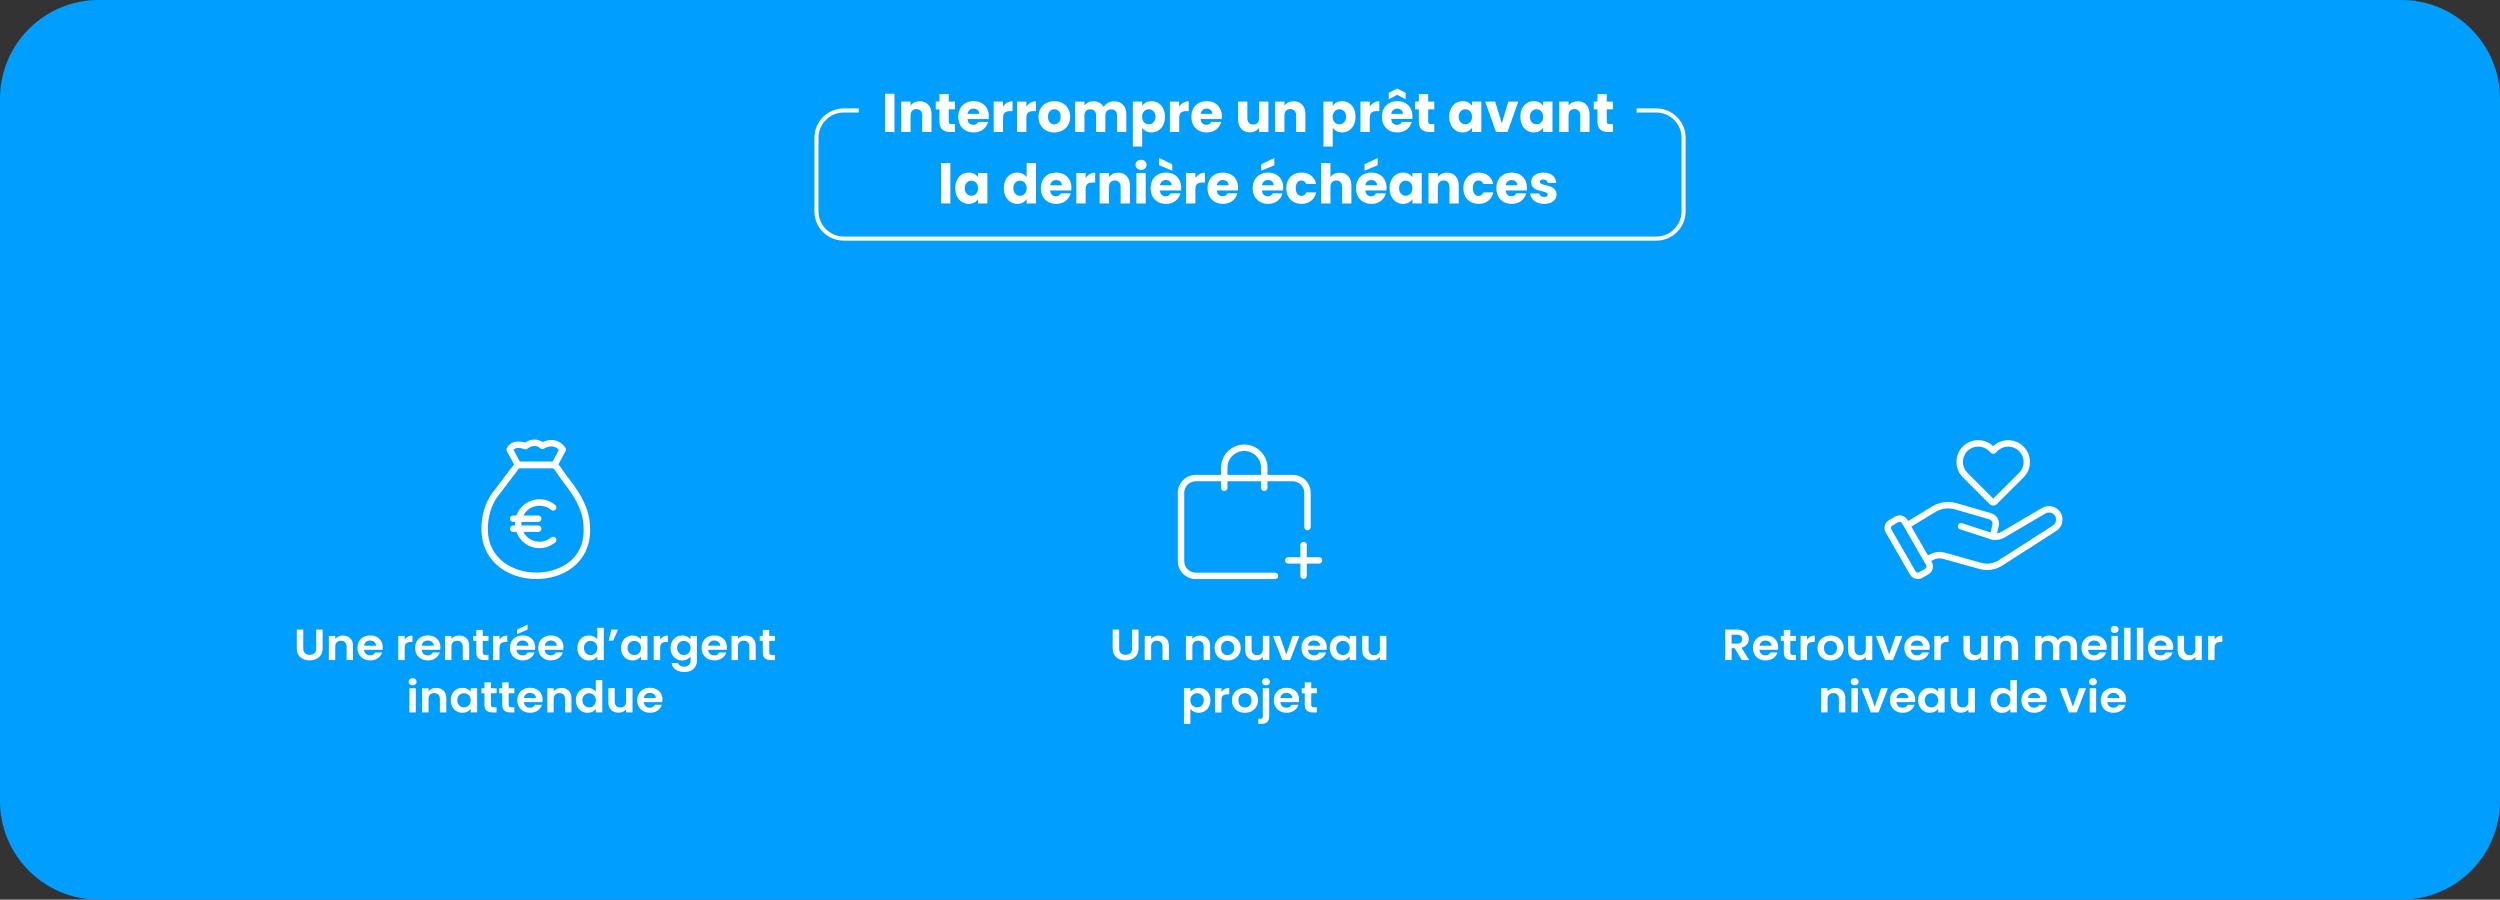 <svg width="917" height="330" viewBox="0 0 917 330" fill="none" xmlns="http://www.w3.org/2000/svg">
<rect x="0" y="0" width="917" height="330" fill="#333333" stroke="none"/>
<g clip-path="url(#clip0_1750_3347)">
<path d="M36.2 0H880.8C900.79 0 917 16.21 917 36.2V293.8C917 313.79 900.79 330 880.8 330H36.2C16.21 330 0 313.79 0 293.8V36.2C0 16.21 16.21 0 36.2 0Z" fill="#009FFF"/>
<path d="M111.23 230.941V237.851C111.23 238.611 111.44 239.191 111.85 239.591C112.26 239.991 112.85 240.191 113.6 240.191C114.36 240.191 114.95 239.991 115.36 239.591C115.77 239.191 115.98 238.611 115.98 237.851V230.941H118.35V237.841C118.35 238.791 118.13 239.591 117.7 240.251C117.27 240.911 116.69 241.401 115.97 241.731C115.25 242.061 114.44 242.231 113.56 242.231C112.69 242.231 111.89 242.061 111.18 241.731C110.47 241.401 109.91 240.911 109.49 240.251C109.08 239.591 108.87 238.791 108.87 237.841V230.941H111.23Z" fill="white"/>
<path d="M128.46 234.121C129.14 234.791 129.48 235.721 129.48 236.911V242.111H127.13V237.211C127.13 236.511 126.94 235.961 126.58 235.591C126.21 235.211 125.71 235.021 125.07 235.021C124.42 235.021 123.91 235.211 123.53 235.591C123.15 235.971 122.97 236.511 122.97 237.211V242.111H120.62V233.251H122.97V234.351C123.28 233.971 123.68 233.661 124.17 233.451C124.66 233.241 125.19 233.121 125.77 233.121C126.89 233.121 127.78 233.451 128.46 234.121Z" fill="white"/>
<path d="M140.31 238.348H133.51C133.57 238.988 133.8 239.488 134.22 239.848C134.64 240.208 135.14 240.388 135.75 240.388C136.62 240.388 137.25 240.028 137.61 239.318H140.15C139.88 240.168 139.37 240.868 138.6 241.418C137.84 241.968 136.9 242.238 135.79 242.238C134.89 242.238 134.09 242.048 133.38 241.668C132.67 241.288 132.11 240.748 131.72 240.058C131.32 239.368 131.12 238.568 131.12 237.658C131.12 236.738 131.32 235.938 131.71 235.238C132.1 234.548 132.65 234.008 133.36 233.638C134.07 233.268 134.88 233.078 135.8 233.078C136.68 233.078 137.48 233.258 138.18 233.618C138.88 233.978 139.42 234.498 139.81 235.158C140.2 235.828 140.39 236.588 140.39 237.458C140.38 237.808 140.35 238.088 140.31 238.348ZM137.94 236.848C137.93 236.268 137.71 235.808 137.29 235.468C136.86 235.118 136.34 234.948 135.73 234.948C135.15 234.948 134.66 235.118 134.26 235.448C133.86 235.778 133.62 236.248 133.53 236.848H137.94Z" fill="white"/>
<path d="M149.62 233.521C150.11 233.251 150.66 233.121 151.29 233.121V235.471H150.67C149.93 235.471 149.37 235.641 149 235.971C148.62 236.301 148.44 236.881 148.44 237.701V242.121H146.09V233.261H148.44V234.641C148.74 234.151 149.14 233.791 149.62 233.521Z" fill="white"/>
<path d="M161.461 238.348H154.661C154.721 238.988 154.95 239.488 155.37 239.848C155.79 240.208 156.29 240.388 156.9 240.388C157.77 240.388 158.4 240.028 158.76 239.318H161.301C161.031 240.168 160.521 240.868 159.751 241.418C158.991 241.968 158.051 242.238 156.941 242.238C156.041 242.238 155.241 242.048 154.531 241.668C153.821 241.288 153.26 240.748 152.87 240.058C152.47 239.368 152.271 238.568 152.271 237.658C152.271 236.738 152.471 235.938 152.861 235.238C153.251 234.548 153.8 234.008 154.51 233.638C155.22 233.268 156.031 233.078 156.951 233.078C157.831 233.078 158.631 233.258 159.331 233.618C160.031 233.978 160.571 234.498 160.961 235.158C161.351 235.828 161.54 236.588 161.54 237.458C161.53 237.808 161.501 238.088 161.461 238.348ZM159.09 236.848C159.08 236.268 158.861 235.808 158.441 235.468C158.011 235.118 157.491 234.948 156.881 234.948C156.301 234.948 155.811 235.118 155.411 235.448C155.011 235.778 154.77 236.248 154.68 236.848H159.09Z" fill="white"/>
<path d="M171.08 234.121C171.76 234.791 172.1 235.721 172.1 236.911V242.111H169.75V237.211C169.75 236.511 169.56 235.961 169.2 235.591C168.83 235.211 168.33 235.021 167.69 235.021C167.04 235.021 166.53 235.211 166.15 235.591C165.77 235.971 165.59 236.511 165.59 237.211V242.111H163.24V233.251H165.59V234.351C165.9 233.971 166.3 233.661 166.79 233.451C167.28 233.241 167.81 233.121 168.39 233.121C169.51 233.121 170.4 233.451 171.08 234.121Z" fill="white"/>
<path d="M177.081 235.09V239.38C177.081 239.68 177.161 239.89 177.311 240.03C177.461 240.16 177.721 240.23 178.071 240.23H179.161V242.12H177.681C175.701 242.12 174.711 241.2 174.711 239.37V235.1H173.601V233.26H174.711V231.07H177.081V233.26H179.161V235.1H177.081V235.09Z" fill="white"/>
<path d="M184.4 233.521C184.89 233.251 185.44 233.121 186.07 233.121V235.471H185.45C184.71 235.471 184.15 235.641 183.78 235.971C183.4 236.301 183.22 236.881 183.22 237.701V242.121H180.87V233.261H183.22V234.641C183.52 234.151 183.91 233.791 184.4 233.521Z" fill="white"/>
<path d="M196.23 238.35H189.43C189.49 238.99 189.72 239.49 190.14 239.85C190.56 240.21 191.06 240.39 191.67 240.39C192.54 240.39 193.17 240.03 193.53 239.32H196.07C195.8 240.17 195.29 240.87 194.52 241.42C193.76 241.97 192.82 242.24 191.71 242.24C190.81 242.24 190.01 242.05 189.3 241.67C188.59 241.29 188.03 240.75 187.64 240.06C187.24 239.37 187.04 238.57 187.04 237.66C187.04 236.74 187.24 235.94 187.63 235.24C188.02 234.55 188.57 234.01 189.28 233.64C189.99 233.27 190.8 233.08 191.72 233.08C192.6 233.08 193.4 233.26 194.1 233.62C194.8 233.98 195.34 234.5 195.73 235.16C196.12 235.83 196.31 236.59 196.31 237.46C196.3 237.81 196.28 238.09 196.23 238.35ZM193.87 236.85C193.86 236.27 193.64 235.81 193.22 235.47C192.79 235.12 192.27 234.95 191.66 234.95C191.08 234.95 190.59 235.12 190.19 235.45C189.79 235.78 189.55 236.25 189.46 236.85H193.87ZM193.51 230.91L189.65 232.59V230.99L193.51 229.09V230.91Z" fill="white"/>
<path d="M206.6 238.348H199.8C199.86 238.988 200.09 239.488 200.51 239.848C200.93 240.208 201.43 240.388 202.04 240.388C202.91 240.388 203.54 240.028 203.9 239.318H206.44C206.17 240.168 205.66 240.868 204.89 241.418C204.13 241.968 203.19 242.238 202.08 242.238C201.18 242.238 200.38 242.048 199.67 241.668C198.96 241.288 198.4 240.748 198.01 240.058C197.61 239.368 197.41 238.568 197.41 237.658C197.41 236.738 197.61 235.938 198 235.238C198.39 234.548 198.94 234.008 199.65 233.638C200.36 233.268 201.17 233.078 202.09 233.078C202.97 233.078 203.77 233.258 204.47 233.618C205.17 233.978 205.71 234.498 206.1 235.158C206.49 235.828 206.68 236.588 206.68 237.458C206.67 237.808 206.64 238.088 206.6 238.348ZM204.23 236.848C204.22 236.268 204 235.808 203.58 235.468C203.15 235.118 202.63 234.948 202.02 234.948C201.44 234.948 200.95 235.118 200.55 235.448C200.15 235.778 199.91 236.248 199.82 236.848H204.23Z" fill="white"/>
<path d="M212.34 235.26C212.72 234.57 213.23 234.03 213.88 233.66C214.53 233.29 215.25 233.1 216.05 233.1C216.65 233.1 217.23 233.22 217.78 233.48C218.33 233.74 218.77 234.06 219.09 234.48V230.27H221.48V242.11H219.09V240.8C218.8 241.24 218.39 241.59 217.86 241.86C217.33 242.13 216.72 242.26 216.03 242.26C215.25 242.26 214.53 242.07 213.88 241.68C213.23 241.3 212.72 240.75 212.34 240.06C211.96 239.36 211.78 238.56 211.78 237.65C211.77 236.75 211.96 235.96 212.34 235.26ZM218.76 236.28C218.54 235.89 218.23 235.59 217.85 235.38C217.47 235.17 217.06 235.07 216.62 235.07C216.18 235.07 215.78 235.17 215.41 235.37C215.04 235.57 214.74 235.87 214.51 236.26C214.28 236.65 214.17 237.11 214.17 237.64C214.17 238.17 214.28 238.64 214.51 239.04C214.74 239.44 215.04 239.75 215.42 239.96C215.8 240.17 216.2 240.28 216.62 240.28C217.06 240.28 217.47 240.18 217.85 239.97C218.23 239.76 218.53 239.46 218.76 239.07C218.98 238.68 219.1 238.21 219.1 237.67C219.1 237.13 218.99 236.67 218.76 236.28Z" fill="white"/>
<path d="M224.24 230.941H226.71L224.9 234.971H223.29L224.24 230.941Z" fill="white"/>
<path d="M228.35 235.262C228.73 234.572 229.23 234.032 229.88 233.662C230.52 233.292 231.24 233.102 232.04 233.102C232.73 233.102 233.34 233.232 233.86 233.502C234.38 233.772 234.8 234.102 235.11 234.512V233.252H237.48V242.112H235.11V240.812C234.81 241.232 234.39 241.572 233.86 241.842C233.33 242.112 232.71 242.252 232.02 242.252C231.24 242.252 230.52 242.062 229.88 241.672C229.24 241.292 228.73 240.742 228.35 240.052C227.97 239.352 227.79 238.552 227.79 237.642C227.78 236.752 227.97 235.962 228.35 235.262ZM234.77 236.282C234.55 235.892 234.24 235.592 233.86 235.382C233.48 235.172 233.07 235.072 232.63 235.072C232.19 235.072 231.79 235.172 231.42 235.372C231.05 235.572 230.75 235.872 230.52 236.262C230.29 236.652 230.18 237.112 230.18 237.642C230.18 238.172 230.29 238.642 230.52 239.042C230.75 239.442 231.05 239.752 231.43 239.962C231.81 240.172 232.21 240.282 232.63 240.282C233.07 240.282 233.48 240.182 233.86 239.972C234.24 239.762 234.54 239.462 234.77 239.072C234.99 238.682 235.11 238.212 235.11 237.672C235.11 237.132 235 236.672 234.77 236.282Z" fill="white"/>
<path d="M243.32 233.521C243.81 233.251 244.36 233.121 244.99 233.121V235.471H244.37C243.63 235.471 243.07 235.641 242.7 235.971C242.32 236.301 242.14 236.881 242.14 237.701V242.121H239.79V233.261H242.14V234.641C242.43 234.151 242.83 233.791 243.32 233.521Z" fill="white"/>
<path d="M252.04 233.489C252.57 233.749 252.98 234.089 253.28 234.509V233.249H255.65V242.179C255.65 242.999 255.48 243.729 255.13 244.379C254.78 245.029 254.26 245.539 253.57 245.919C252.88 246.299 252.04 246.489 251.05 246.489C249.73 246.489 248.64 246.199 247.8 245.609C246.95 245.019 246.48 244.219 246.36 243.209H248.7C248.82 243.619 249.09 243.939 249.5 244.179C249.91 244.419 250.4 244.539 250.99 244.539C251.67 244.539 252.23 244.349 252.65 243.959C253.07 243.569 253.29 242.979 253.29 242.189V240.809C252.99 241.229 252.57 241.569 252.04 241.849C251.51 242.129 250.9 242.269 250.22 242.269C249.44 242.269 248.72 242.079 248.07 241.689C247.42 241.309 246.91 240.759 246.53 240.069C246.15 239.369 245.97 238.569 245.97 237.659C245.97 236.759 246.16 235.969 246.53 235.279C246.91 234.589 247.41 234.049 248.06 233.679C248.7 233.309 249.42 233.119 250.22 233.119C250.91 233.099 251.52 233.229 252.04 233.489ZM252.95 236.279C252.73 235.889 252.42 235.589 252.04 235.379C251.66 235.169 251.25 235.069 250.81 235.069C250.37 235.069 249.97 235.169 249.6 235.369C249.23 235.569 248.93 235.869 248.7 236.259C248.47 236.649 248.36 237.109 248.36 237.639C248.36 238.169 248.47 238.639 248.7 239.039C248.93 239.439 249.23 239.749 249.61 239.959C249.99 240.169 250.39 240.279 250.81 240.279C251.25 240.279 251.66 240.179 252.04 239.969C252.42 239.759 252.72 239.459 252.95 239.069C253.17 238.679 253.29 238.209 253.29 237.669C253.29 237.129 253.17 236.669 252.95 236.279Z" fill="white"/>
<path d="M266.541 238.348H259.741C259.801 238.988 260.031 239.488 260.451 239.848C260.871 240.208 261.371 240.388 261.981 240.388C262.851 240.388 263.481 240.028 263.841 239.318H266.381C266.111 240.168 265.601 240.868 264.831 241.418C264.071 241.968 263.131 242.238 262.021 242.238C261.121 242.238 260.321 242.048 259.611 241.668C258.901 241.288 258.341 240.748 257.951 240.058C257.551 239.368 257.351 238.568 257.351 237.658C257.351 236.738 257.551 235.938 257.941 235.238C258.331 234.548 258.881 234.008 259.591 233.638C260.301 233.268 261.111 233.078 262.031 233.078C262.911 233.078 263.711 233.258 264.411 233.618C265.111 233.978 265.651 234.498 266.041 235.158C266.431 235.828 266.621 236.588 266.621 237.458C266.611 237.808 266.591 238.088 266.541 238.348ZM264.171 236.848C264.161 236.268 263.941 235.808 263.521 235.468C263.091 235.118 262.571 234.948 261.961 234.948C261.381 234.948 260.891 235.118 260.491 235.448C260.091 235.778 259.851 236.248 259.761 236.848H264.171Z" fill="white"/>
<path d="M276.17 234.121C276.85 234.791 277.19 235.721 277.19 236.911V242.111H274.84V237.211C274.84 236.511 274.65 235.961 274.29 235.591C273.92 235.211 273.42 235.021 272.78 235.021C272.13 235.021 271.62 235.211 271.24 235.591C270.86 235.971 270.68 236.511 270.68 237.211V242.111H268.33V233.251H270.68V234.351C270.99 233.971 271.39 233.661 271.88 233.451C272.37 233.241 272.9 233.121 273.48 233.121C274.59 233.121 275.48 233.451 276.17 234.121Z" fill="white"/>
<path d="M282.16 235.09V239.38C282.16 239.68 282.24 239.89 282.39 240.03C282.54 240.16 282.8 240.23 283.15 240.23H284.24V242.12H282.76C280.78 242.12 279.79 241.2 279.79 239.37V235.1H278.68V233.26H279.79V231.07H282.16V233.26H284.24V235.1H282.16V235.09Z" fill="white"/>
<path d="M150.32 251.01C150.05 250.76 149.91 250.45 149.91 250.07C149.91 249.7 150.05 249.39 150.32 249.13C150.59 248.87 150.94 248.75 151.35 248.75C151.76 248.75 152.11 248.87 152.38 249.13C152.65 249.39 152.79 249.69 152.79 250.07C152.79 250.44 152.65 250.76 152.38 251.01C152.11 251.26 151.76 251.39 151.35 251.39C150.94 251.39 150.6 251.26 150.32 251.01ZM152.52 252.45V261.31H150.17V252.45H152.52Z" fill="white"/>
<path d="M162.68 253.32C163.36 253.99 163.7 254.92 163.7 256.11V261.31H161.35V256.41C161.35 255.71 161.16 255.16 160.8 254.79C160.43 254.41 159.93 254.22 159.29 254.22C158.64 254.22 158.13 254.41 157.75 254.79C157.37 255.17 157.19 255.71 157.19 256.41V261.31H154.84V252.45H157.19V253.55C157.5 253.17 157.9 252.86 158.39 252.65C158.88 252.44 159.41 252.32 159.99 252.32C161.1 252.32 162 252.65 162.68 253.32Z" fill="white"/>
<path d="M165.9 254.461C166.28 253.771 166.78 253.231 167.43 252.861C168.07 252.491 168.79 252.301 169.59 252.301C170.28 252.301 170.89 252.431 171.41 252.701C171.93 252.971 172.35 253.301 172.66 253.711V252.451H175.03V261.311H172.66V260.011C172.36 260.431 171.94 260.771 171.41 261.041C170.88 261.311 170.26 261.451 169.57 261.451C168.79 261.451 168.07 261.261 167.43 260.871C166.79 260.491 166.28 259.941 165.9 259.251C165.52 258.551 165.34 257.751 165.34 256.841C165.33 255.951 165.52 255.161 165.9 254.461ZM172.32 255.481C172.1 255.091 171.79 254.791 171.41 254.581C171.03 254.371 170.62 254.271 170.18 254.271C169.74 254.271 169.34 254.371 168.97 254.571C168.6 254.771 168.3 255.071 168.07 255.461C167.84 255.851 167.73 256.311 167.73 256.841C167.73 257.371 167.84 257.841 168.07 258.241C168.3 258.641 168.6 258.951 168.98 259.161C169.36 259.371 169.76 259.481 170.18 259.481C170.62 259.481 171.03 259.381 171.41 259.171C171.79 258.961 172.09 258.661 172.32 258.271C172.54 257.881 172.66 257.411 172.66 256.871C172.66 256.331 172.55 255.871 172.32 255.481Z" fill="white"/>
<path d="M180.07 254.29V258.58C180.07 258.88 180.15 259.09 180.3 259.23C180.45 259.36 180.71 259.43 181.06 259.43H182.15V261.32H180.67C178.69 261.32 177.7 260.4 177.7 258.57V254.3H176.59V252.46H177.7V250.27H180.07V252.46H182.15V254.3H180.07V254.29Z" fill="white"/>
<path d="M186.59 254.29V258.58C186.59 258.88 186.67 259.09 186.82 259.23C186.97 259.36 187.23 259.43 187.58 259.43H188.67V261.32H187.19C185.21 261.32 184.22 260.4 184.22 258.57V254.3H183.11V252.46H184.22V250.27H186.59V252.46H188.67V254.3H186.59V254.29Z" fill="white"/>
<path d="M198.95 257.551H192.15C192.21 258.191 192.44 258.691 192.86 259.051C193.28 259.411 193.78 259.591 194.39 259.591C195.26 259.591 195.89 259.231 196.25 258.521H198.79C198.52 259.371 198.01 260.071 197.24 260.621C196.48 261.171 195.54 261.441 194.43 261.441C193.53 261.441 192.73 261.251 192.02 260.871C191.31 260.491 190.75 259.951 190.36 259.261C189.96 258.571 189.76 257.771 189.76 256.861C189.76 255.941 189.96 255.141 190.35 254.441C190.74 253.751 191.29 253.211 192 252.841C192.71 252.471 193.52 252.281 194.44 252.281C195.32 252.281 196.12 252.461 196.82 252.821C197.52 253.181 198.06 253.701 198.45 254.361C198.84 255.031 199.03 255.791 199.03 256.661C199.02 257.011 199 257.291 198.95 257.551ZM196.58 256.051C196.57 255.471 196.35 255.011 195.93 254.671C195.5 254.321 194.98 254.151 194.37 254.151C193.79 254.151 193.3 254.321 192.9 254.651C192.5 254.981 192.26 255.451 192.17 256.051H196.58Z" fill="white"/>
<path d="M208.58 253.32C209.26 253.99 209.6 254.92 209.6 256.11V261.31H207.25V256.41C207.25 255.71 207.06 255.16 206.7 254.79C206.33 254.41 205.83 254.22 205.19 254.22C204.54 254.22 204.03 254.41 203.65 254.79C203.27 255.17 203.09 255.71 203.09 256.41V261.31H200.74V252.45H203.09V253.55C203.4 253.17 203.8 252.86 204.29 252.65C204.78 252.44 205.31 252.32 205.89 252.32C207 252.32 207.89 252.65 208.58 253.32Z" fill="white"/>
<path d="M211.79 254.459C212.17 253.769 212.68 253.229 213.33 252.859C213.98 252.489 214.7 252.299 215.5 252.299C216.1 252.299 216.68 252.419 217.23 252.679C217.78 252.939 218.22 253.259 218.54 253.679V249.469H220.93V261.309H218.54V259.999C218.25 260.439 217.84 260.789 217.31 261.059C216.78 261.329 216.17 261.459 215.48 261.459C214.7 261.459 213.98 261.269 213.33 260.879C212.68 260.499 212.17 259.949 211.79 259.259C211.41 258.559 211.23 257.759 211.23 256.849C211.23 255.949 211.42 255.159 211.79 254.459ZM218.22 255.479C218 255.089 217.69 254.789 217.31 254.579C216.93 254.369 216.52 254.269 216.08 254.269C215.64 254.269 215.24 254.369 214.87 254.569C214.5 254.769 214.2 255.069 213.97 255.459C213.74 255.849 213.63 256.309 213.63 256.839C213.63 257.369 213.74 257.839 213.97 258.239C214.2 258.639 214.5 258.949 214.88 259.159C215.26 259.369 215.66 259.479 216.08 259.479C216.52 259.479 216.93 259.379 217.31 259.169C217.69 258.959 217.99 258.659 218.22 258.269C218.44 257.879 218.56 257.409 218.56 256.869C218.56 256.329 218.44 255.869 218.22 255.479Z" fill="white"/>
<path d="M232.011 252.451V261.311H229.641V260.191C229.341 260.571 228.941 260.881 228.461 261.091C227.971 261.311 227.441 261.421 226.871 261.421C226.141 261.421 225.501 261.271 224.941 260.981C224.381 260.691 223.941 260.251 223.621 259.681C223.301 259.111 223.141 258.431 223.141 257.641V252.441H225.491V257.321C225.491 258.021 225.671 258.571 226.041 258.941C226.411 259.321 226.911 259.511 227.551 259.511C228.201 259.511 228.711 259.321 229.081 258.941C229.451 258.561 229.631 258.021 229.631 257.321V252.441H232.011V252.451Z" fill="white"/>
<path d="M242.92 257.551H236.12C236.18 258.191 236.41 258.691 236.83 259.051C237.25 259.411 237.75 259.591 238.36 259.591C239.23 259.591 239.86 259.231 240.22 258.521H242.76C242.49 259.371 241.98 260.071 241.21 260.621C240.45 261.171 239.51 261.441 238.4 261.441C237.5 261.441 236.7 261.251 235.99 260.871C235.28 260.491 234.72 259.951 234.33 259.261C233.93 258.571 233.73 257.771 233.73 256.861C233.73 255.941 233.93 255.141 234.32 254.441C234.71 253.751 235.26 253.211 235.97 252.841C236.68 252.471 237.49 252.281 238.41 252.281C239.29 252.281 240.09 252.461 240.79 252.821C241.49 253.181 242.03 253.701 242.42 254.361C242.81 255.031 243 255.791 243 256.661C242.98 257.011 242.96 257.291 242.92 257.551ZM240.55 256.051C240.54 255.471 240.32 255.011 239.9 254.671C239.47 254.321 238.95 254.151 238.34 254.151C237.76 254.151 237.27 254.321 236.87 254.651C236.47 254.981 236.23 255.451 236.14 256.051H240.55Z" fill="white"/>
<path d="M410.5 230.941V237.851C410.5 238.611 410.71 239.191 411.12 239.591C411.53 239.991 412.12 240.191 412.87 240.191C413.63 240.191 414.22 239.991 414.63 239.591C415.04 239.191 415.25 238.611 415.25 237.851V230.941H417.62V237.841C417.62 238.791 417.4 239.591 416.97 240.251C416.54 240.911 415.96 241.401 415.24 241.731C414.52 242.061 413.71 242.231 412.83 242.231C411.96 242.231 411.16 242.061 410.45 241.731C409.74 241.401 409.18 240.911 408.76 240.251C408.35 239.591 408.14 238.791 408.14 237.841V230.941H410.5Z" fill="white"/>
<path d="M427.73 234.121C428.41 234.791 428.75 235.721 428.75 236.911V242.111H426.4V237.211C426.4 236.511 426.22 235.961 425.85 235.591C425.48 235.211 424.98 235.021 424.34 235.021C423.69 235.021 423.18 235.211 422.8 235.591C422.42 235.971 422.24 236.511 422.24 237.211V242.111H419.89V233.251H422.24V234.351C422.55 233.971 422.95 233.661 423.44 233.451C423.93 233.231 424.46 233.121 425.04 233.121C426.16 233.121 427.05 233.451 427.73 234.121Z" fill="white"/>
<path d="M442.84 234.121C443.52 234.791 443.86 235.721 443.86 236.911V242.111H441.51V237.211C441.51 236.511 441.33 235.961 440.96 235.591C440.59 235.211 440.09 235.021 439.45 235.021C438.8 235.021 438.29 235.211 437.91 235.591C437.53 235.971 437.35 236.511 437.35 237.211V242.111H435V233.251H437.35V234.351C437.66 233.971 438.06 233.661 438.55 233.451C439.04 233.231 439.57 233.121 440.15 233.121C441.26 233.121 442.15 233.451 442.84 234.121Z" fill="white"/>
<path d="M447.81 241.692C447.09 241.312 446.53 240.772 446.12 240.082C445.71 239.392 445.51 238.592 445.51 237.682C445.51 236.772 445.72 235.972 446.14 235.282C446.56 234.592 447.13 234.052 447.86 233.672C448.59 233.292 449.4 233.102 450.3 233.102C451.2 233.102 452.01 233.292 452.74 233.672C453.47 234.052 454.04 234.592 454.46 235.282C454.88 235.972 455.09 236.772 455.09 237.682C455.09 238.592 454.87 239.392 454.44 240.082C454.01 240.772 453.43 241.312 452.69 241.692C451.95 242.072 451.14 242.262 450.23 242.262C449.33 242.252 448.53 242.072 447.81 241.692ZM451.43 240.012C451.81 239.812 452.1 239.522 452.33 239.122C452.55 238.732 452.67 238.252 452.67 237.682C452.67 236.842 452.44 236.192 451.97 235.742C451.5 235.292 450.94 235.062 450.26 235.062C449.59 235.062 449.03 235.292 448.57 235.742C448.12 236.192 447.89 236.842 447.89 237.682C447.89 238.522 448.11 239.172 448.55 239.622C448.99 240.072 449.55 240.302 450.22 240.302C450.66 240.302 451.06 240.202 451.43 240.012Z" fill="white"/>
<path d="M465.599 233.252V242.112H463.229V240.992C462.929 241.372 462.529 241.682 462.049 241.892C461.569 242.102 461.029 242.222 460.459 242.222C459.729 242.222 459.089 242.072 458.529 241.782C457.969 241.492 457.529 241.052 457.209 240.482C456.889 239.912 456.729 239.232 456.729 238.442V233.242H459.079V238.122C459.079 238.822 459.269 239.372 459.629 239.742C459.999 240.122 460.499 240.312 461.139 240.312C461.789 240.312 462.299 240.122 462.669 239.742C463.039 239.362 463.219 238.822 463.219 238.122V233.242H465.599V233.252Z" fill="white"/>
<path d="M471.8 240.05L474.15 233.25H476.65L473.21 242.11H470.35L466.92 233.25H469.44L471.8 240.05Z" fill="white"/>
<path d="M486.57 238.352H479.77C479.83 238.992 480.06 239.492 480.48 239.852C480.9 240.212 481.4 240.392 482.01 240.392C482.88 240.392 483.51 240.032 483.87 239.322H486.41C486.14 240.172 485.63 240.872 484.86 241.422C484.1 241.972 483.16 242.242 482.05 242.242C481.15 242.242 480.35 242.052 479.64 241.672C478.93 241.292 478.37 240.752 477.98 240.062C477.59 239.372 477.38 238.572 477.38 237.662C477.38 236.742 477.58 235.942 477.97 235.242C478.36 234.552 478.91 234.012 479.62 233.642C480.33 233.272 481.14 233.082 482.06 233.082C482.94 233.082 483.74 233.262 484.44 233.622C485.14 233.982 485.68 234.502 486.07 235.162C486.46 235.822 486.65 236.592 486.65 237.462C486.63 237.812 486.61 238.092 486.57 238.352ZM484.2 236.852C484.19 236.272 483.97 235.812 483.54 235.472C483.11 235.122 482.59 234.952 481.98 234.952C481.4 234.952 480.91 235.122 480.51 235.452C480.11 235.782 479.87 236.252 479.78 236.852H484.2Z" fill="white"/>
<path d="M488.309 235.262C488.689 234.572 489.189 234.032 489.839 233.662C490.479 233.292 491.199 233.102 491.999 233.102C492.689 233.102 493.299 233.232 493.819 233.502C494.339 233.772 494.759 234.102 495.069 234.512V233.252H497.439V242.112H495.069V240.812C494.769 241.232 494.349 241.572 493.819 241.842C493.289 242.112 492.669 242.252 491.979 242.252C491.199 242.252 490.479 242.062 489.839 241.672C489.199 241.292 488.689 240.742 488.309 240.052C487.929 239.352 487.749 238.552 487.749 237.642C487.739 236.752 487.929 235.962 488.309 235.262ZM494.729 236.282C494.509 235.892 494.199 235.592 493.819 235.382C493.439 235.172 493.029 235.072 492.589 235.072C492.149 235.072 491.749 235.172 491.379 235.372C491.009 235.572 490.709 235.872 490.479 236.262C490.249 236.652 490.139 237.112 490.139 237.642C490.139 238.172 490.249 238.642 490.479 239.042C490.709 239.442 491.009 239.752 491.389 239.962C491.769 240.172 492.169 240.282 492.589 240.282C493.029 240.282 493.439 240.182 493.819 239.972C494.199 239.762 494.499 239.462 494.729 239.072C494.949 238.682 495.069 238.212 495.069 237.672C495.069 237.132 494.959 236.672 494.729 236.282Z" fill="white"/>
<path d="M508.519 233.252V242.112H506.149V240.992C505.849 241.372 505.449 241.682 504.969 241.892C504.489 242.102 503.949 242.222 503.379 242.222C502.649 242.222 502.009 242.072 501.449 241.782C500.889 241.492 500.449 241.052 500.129 240.482C499.809 239.912 499.649 239.232 499.649 238.442V233.242H501.999V238.122C501.999 238.822 502.189 239.372 502.549 239.742C502.919 240.122 503.419 240.312 504.059 240.312C504.709 240.312 505.219 240.122 505.589 239.742C505.959 239.362 506.139 238.822 506.139 238.122V233.242H508.519V233.252Z" fill="white"/>
<path d="M437.89 252.711C438.42 252.441 439.03 252.301 439.71 252.301C440.5 252.301 441.22 252.491 441.87 252.861C442.51 253.231 443.02 253.761 443.4 254.451C443.78 255.141 443.96 255.941 443.96 256.841C443.96 257.741 443.77 258.551 443.4 259.251C443.02 259.951 442.52 260.491 441.87 260.871C441.23 261.251 440.51 261.451 439.71 261.451C439.03 261.451 438.42 261.321 437.9 261.051C437.38 260.781 436.96 260.451 436.63 260.041V265.531H434.28V252.441H436.63V253.721C436.94 253.321 437.35 252.981 437.89 252.711ZM441.21 255.461C440.98 255.071 440.68 254.771 440.3 254.571C439.92 254.371 439.52 254.271 439.08 254.271C438.65 254.271 438.25 254.371 437.88 254.581C437.51 254.791 437.2 255.091 436.97 255.481C436.74 255.871 436.63 256.341 436.63 256.871C436.63 257.401 436.75 257.871 436.97 258.261C437.19 258.651 437.5 258.961 437.88 259.161C438.26 259.361 438.66 259.471 439.08 259.471C439.52 259.471 439.92 259.361 440.3 259.151C440.68 258.941 440.98 258.631 441.21 258.241C441.44 257.851 441.55 257.381 441.55 256.831C441.56 256.311 441.44 255.851 441.21 255.461Z" fill="white"/>
<path d="M449.211 252.72C449.701 252.45 450.251 252.32 450.881 252.32V254.67H450.261C449.521 254.67 448.961 254.84 448.591 255.17C448.211 255.5 448.031 256.08 448.031 256.9V261.32H445.681V252.46H448.031V253.84C448.331 253.35 448.721 252.98 449.211 252.72Z" fill="white"/>
<path d="M454.17 260.891C453.45 260.511 452.89 259.971 452.48 259.281C452.07 258.591 451.87 257.791 451.87 256.881C451.87 255.971 452.08 255.171 452.5 254.481C452.92 253.791 453.49 253.251 454.22 252.871C454.95 252.491 455.76 252.301 456.66 252.301C457.56 252.301 458.37 252.491 459.1 252.871C459.83 253.251 460.4 253.791 460.82 254.481C461.24 255.171 461.45 255.971 461.45 256.881C461.45 257.791 461.23 258.591 460.8 259.281C460.37 259.971 459.79 260.511 459.05 260.891C458.31 261.271 457.5 261.461 456.59 261.461C455.7 261.451 454.89 261.261 454.17 260.891ZM457.79 259.211C458.17 259.011 458.46 258.721 458.69 258.321C458.91 257.931 459.03 257.451 459.03 256.881C459.03 256.041 458.8 255.391 458.33 254.941C457.86 254.491 457.3 254.261 456.62 254.261C455.95 254.261 455.39 254.491 454.93 254.941C454.48 255.391 454.25 256.041 454.25 256.881C454.25 257.721 454.47 258.371 454.91 258.821C455.35 259.271 455.91 259.501 456.58 259.501C457.02 259.501 457.42 259.401 457.79 259.211Z" fill="white"/>
<path d="M465.53 262.77C465.53 263.75 465.28 264.46 464.77 264.89C464.26 265.32 463.53 265.54 462.58 265.54H461.54V263.64H462.21C462.57 263.64 462.82 263.57 462.97 263.44C463.12 263.31 463.19 263.09 463.19 262.79V252.45H465.54V262.77H465.53ZM463.32 251.01C463.05 250.76 462.91 250.45 462.91 250.07C462.91 249.7 463.05 249.39 463.32 249.13C463.59 248.87 463.94 248.75 464.37 248.75C464.79 248.75 465.13 248.87 465.4 249.13C465.67 249.39 465.8 249.69 465.8 250.07C465.8 250.44 465.67 250.76 465.4 251.01C465.13 251.26 464.79 251.39 464.37 251.39C463.94 251.39 463.59 251.26 463.32 251.01Z" fill="white"/>
<path d="M476.43 257.551H469.63C469.69 258.191 469.92 258.691 470.34 259.051C470.76 259.411 471.26 259.591 471.87 259.591C472.74 259.591 473.37 259.231 473.73 258.521H476.27C476 259.371 475.49 260.071 474.72 260.621C473.96 261.171 473.02 261.441 471.91 261.441C471.01 261.441 470.21 261.251 469.5 260.871C468.79 260.491 468.23 259.951 467.84 259.261C467.45 258.571 467.24 257.771 467.24 256.861C467.24 255.941 467.44 255.141 467.83 254.441C468.22 253.751 468.77 253.211 469.48 252.841C470.19 252.471 471 252.281 471.92 252.281C472.8 252.281 473.6 252.461 474.3 252.821C475 253.181 475.54 253.701 475.93 254.361C476.32 255.021 476.51 255.791 476.51 256.661C476.5 257.011 476.48 257.291 476.43 257.551ZM474.06 256.051C474.05 255.471 473.83 255.011 473.4 254.671C472.97 254.321 472.45 254.151 471.84 254.151C471.26 254.151 470.77 254.321 470.37 254.651C469.97 254.981 469.73 255.451 469.64 256.051H474.06Z" fill="white"/>
<path d="M480.951 254.29V258.58C480.951 258.88 481.031 259.09 481.181 259.23C481.331 259.36 481.591 259.43 481.941 259.43H483.031V261.32H481.551C479.571 261.32 478.581 260.4 478.581 258.57V254.3H477.471V252.46H478.581V250.27H480.951V252.46H483.031V254.3H480.951V254.29Z" fill="white"/>
<path d="M638.86 242.111L636.27 237.761H635.16V242.111H632.81V230.941H637.21C638.12 230.941 638.89 231.091 639.53 231.401C640.17 231.701 640.65 232.111 640.97 232.631C641.29 233.151 641.45 233.731 641.45 234.371C641.45 235.111 641.23 235.771 640.78 236.361C640.33 236.951 639.67 237.361 638.78 237.581L641.59 242.111H638.86ZM635.16 236.081H637.13C637.77 236.081 638.24 235.931 638.56 235.641C638.87 235.351 639.03 234.941 639.03 234.421C639.03 233.911 638.87 233.511 638.56 233.231C638.25 232.951 637.77 232.811 637.13 232.811H635.16V236.081Z" fill="white"/>
<path d="M652.16 238.352H645.36C645.42 238.992 645.65 239.492 646.07 239.852C646.49 240.212 646.99 240.392 647.6 240.392C648.47 240.392 649.1 240.032 649.46 239.322H652C651.73 240.172 651.22 240.872 650.45 241.422C649.69 241.972 648.75 242.242 647.64 242.242C646.74 242.242 645.94 242.052 645.23 241.672C644.52 241.292 643.96 240.752 643.57 240.062C643.18 239.372 642.97 238.572 642.97 237.662C642.97 236.742 643.17 235.942 643.56 235.242C643.95 234.552 644.5 234.012 645.21 233.642C645.92 233.272 646.73 233.082 647.65 233.082C648.53 233.082 649.33 233.262 650.03 233.622C650.73 233.982 651.27 234.502 651.66 235.162C652.05 235.822 652.24 236.592 652.24 237.462C652.23 237.812 652.21 238.092 652.16 238.352ZM649.79 236.852C649.78 236.272 649.56 235.812 649.13 235.472C648.7 235.122 648.18 234.952 647.57 234.952C646.99 234.952 646.5 235.122 646.1 235.452C645.7 235.782 645.46 236.252 645.37 236.852H649.79Z" fill="white"/>
<path d="M656.679 235.09V239.38C656.679 239.68 656.759 239.89 656.909 240.03C657.059 240.16 657.319 240.23 657.669 240.23H658.759V242.12H657.279C655.299 242.12 654.309 241.2 654.309 239.37V235.1H653.199V233.26H654.309V231.07H656.679V233.26H658.759V235.1H656.679V235.09Z" fill="white"/>
<path d="M664 233.521C664.49 233.251 665.04 233.121 665.67 233.121V235.471H665.05C664.31 235.471 663.75 235.641 663.38 235.971C663 236.301 662.82 236.881 662.82 237.701V242.121H660.47V233.261H662.82V234.641C663.12 234.151 663.51 233.791 664 233.521Z" fill="white"/>
<path d="M668.959 241.692C668.239 241.312 667.679 240.772 667.269 240.082C666.859 239.392 666.659 238.592 666.659 237.682C666.659 236.772 666.869 235.972 667.289 235.282C667.709 234.592 668.279 234.052 669.009 233.672C669.739 233.292 670.549 233.102 671.449 233.102C672.349 233.102 673.159 233.292 673.889 233.672C674.619 234.052 675.189 234.592 675.609 235.282C676.029 235.972 676.239 236.772 676.239 237.682C676.239 238.592 676.019 239.392 675.589 240.082C675.159 240.772 674.579 241.312 673.839 241.692C673.099 242.072 672.289 242.262 671.379 242.262C670.489 242.252 669.679 242.072 668.959 241.692ZM672.579 240.012C672.959 239.812 673.249 239.522 673.479 239.122C673.699 238.732 673.819 238.252 673.819 237.682C673.819 236.842 673.589 236.192 673.119 235.742C672.649 235.292 672.089 235.062 671.409 235.062C670.739 235.062 670.179 235.292 669.719 235.742C669.269 236.192 669.039 236.842 669.039 237.682C669.039 238.522 669.259 239.172 669.699 239.622C670.139 240.072 670.699 240.302 671.369 240.302C671.809 240.302 672.209 240.202 672.579 240.012Z" fill="white"/>
<path d="M686.75 233.252V242.112H684.38V240.992C684.08 241.372 683.68 241.682 683.2 241.892C682.72 242.102 682.18 242.222 681.61 242.222C680.88 242.222 680.24 242.072 679.68 241.782C679.12 241.492 678.68 241.052 678.36 240.482C678.04 239.912 677.88 239.232 677.88 238.442V233.242H680.23V238.122C680.23 238.822 680.42 239.372 680.78 239.742C681.15 240.122 681.65 240.312 682.29 240.312C682.94 240.312 683.45 240.122 683.82 239.742C684.19 239.362 684.37 238.822 684.37 238.122V233.242H686.75V233.252Z" fill="white"/>
<path d="M692.949 240.05L695.299 233.25H697.799L694.359 242.11H691.499L688.069 233.25H690.589L692.949 240.05Z" fill="white"/>
<path d="M707.719 238.352H700.919C700.979 238.992 701.209 239.492 701.629 239.852C702.049 240.212 702.549 240.392 703.159 240.392C704.029 240.392 704.659 240.032 705.019 239.322H707.559C707.289 240.172 706.779 240.872 706.009 241.422C705.249 241.972 704.309 242.242 703.199 242.242C702.299 242.242 701.499 242.052 700.789 241.672C700.079 241.292 699.519 240.752 699.129 240.062C698.739 239.372 698.529 238.572 698.529 237.662C698.529 236.742 698.729 235.942 699.119 235.242C699.509 234.552 700.059 234.012 700.769 233.642C701.479 233.272 702.289 233.082 703.209 233.082C704.089 233.082 704.889 233.262 705.589 233.622C706.289 233.982 706.829 234.502 707.219 235.162C707.609 235.822 707.799 236.592 707.799 237.462C707.789 237.812 707.759 238.092 707.719 238.352ZM705.349 236.852C705.339 236.272 705.119 235.812 704.689 235.472C704.259 235.122 703.739 234.952 703.129 234.952C702.549 234.952 702.059 235.122 701.659 235.452C701.259 235.782 701.019 236.252 700.929 236.852H705.349Z" fill="white"/>
<path d="M713.04 233.521C713.53 233.251 714.08 233.121 714.71 233.121V235.471H714.09C713.35 235.471 712.79 235.641 712.42 235.971C712.04 236.301 711.86 236.881 711.86 237.701V242.121H709.51V233.261H711.86V234.641C712.15 234.151 712.55 233.791 713.04 233.521Z" fill="white"/>
<path d="M729.069 233.252V242.112H726.699V240.992C726.399 241.372 725.999 241.682 725.519 241.892C725.039 242.102 724.499 242.222 723.929 242.222C723.199 242.222 722.559 242.072 721.999 241.782C721.439 241.492 720.999 241.052 720.679 240.482C720.359 239.912 720.199 239.232 720.199 238.442V233.242H722.549V238.122C722.549 238.822 722.739 239.372 723.099 239.742C723.469 240.122 723.969 240.312 724.609 240.312C725.259 240.312 725.769 240.122 726.139 239.742C726.509 239.362 726.689 238.822 726.689 238.122V233.242H729.069V233.252Z" fill="white"/>
<path d="M739.239 234.121C739.919 234.791 740.259 235.721 740.259 236.911V242.111H737.909V237.211C737.909 236.511 737.729 235.961 737.359 235.591C736.989 235.211 736.489 235.021 735.849 235.021C735.199 235.021 734.689 235.211 734.309 235.591C733.929 235.971 733.749 236.511 733.749 237.211V242.111H731.399V233.251H733.749V234.351C734.059 233.971 734.459 233.661 734.949 233.451C735.439 233.231 735.969 233.121 736.549 233.121C737.659 233.121 738.549 233.451 739.239 234.121Z" fill="white"/>
<path d="M760.82 234.121C761.52 234.791 761.87 235.721 761.87 236.911V242.111H759.52V237.211C759.52 236.521 759.329 235.991 758.969 235.621C758.599 235.251 758.1 235.071 757.46 235.071C756.82 235.071 756.31 235.251 755.94 235.621C755.56 235.991 755.38 236.521 755.38 237.211V242.111H753.03V237.211C753.03 236.521 752.849 235.991 752.479 235.621C752.109 235.251 751.609 235.071 750.969 235.071C750.319 235.071 749.81 235.251 749.43 235.621C749.05 235.991 748.87 236.521 748.87 237.211V242.111H746.52V233.251H748.87V234.321C749.17 233.951 749.559 233.651 750.039 233.441C750.519 233.231 751.039 233.121 751.609 233.121C752.339 233.121 752.99 233.271 753.56 233.561C754.13 233.851 754.57 234.271 754.89 234.821C755.19 234.311 755.63 233.901 756.21 233.591C756.79 233.281 757.41 233.131 758.08 233.131C759.19 233.121 760.12 233.451 760.82 234.121Z" fill="white"/>
<path d="M772.679 238.352H765.879C765.939 238.992 766.169 239.492 766.589 239.852C767.009 240.212 767.509 240.392 768.119 240.392C768.989 240.392 769.619 240.032 769.979 239.322H772.519C772.249 240.172 771.739 240.872 770.969 241.422C770.209 241.972 769.269 242.242 768.159 242.242C767.259 242.242 766.459 242.052 765.749 241.672C765.039 241.292 764.479 240.752 764.089 240.062C763.699 239.372 763.489 238.572 763.489 237.662C763.489 236.742 763.689 235.942 764.079 235.242C764.469 234.552 765.019 234.012 765.729 233.642C766.439 233.272 767.249 233.082 768.169 233.082C769.049 233.082 769.849 233.262 770.549 233.622C771.249 233.982 771.789 234.502 772.179 235.162C772.569 235.822 772.759 236.592 772.759 237.462C772.749 237.812 772.729 238.092 772.679 238.352ZM770.319 236.852C770.309 236.272 770.089 235.812 769.659 235.472C769.229 235.122 768.709 234.952 768.099 234.952C767.519 234.952 767.029 235.122 766.629 235.452C766.229 235.782 765.989 236.252 765.899 236.852H770.319Z" fill="white"/>
<path d="M774.62 231.811C774.35 231.561 774.21 231.251 774.21 230.871C774.21 230.501 774.35 230.191 774.62 229.931C774.89 229.671 775.24 229.551 775.65 229.551C776.07 229.551 776.41 229.671 776.68 229.931C776.95 230.191 777.09 230.491 777.09 230.871C777.09 231.241 776.95 231.561 776.68 231.811C776.41 232.061 776.06 232.191 775.65 232.191C775.24 232.191 774.9 232.071 774.62 231.811ZM776.82 233.251V242.111H774.47V233.251H776.82Z" fill="white"/>
<path d="M781.49 230.27V242.11H779.14V230.27H781.49Z" fill="white"/>
<path d="M786.16 230.27V242.11H783.81V230.27H786.16Z" fill="white"/>
<path d="M797.059 238.352H790.259C790.319 238.992 790.549 239.492 790.969 239.852C791.389 240.212 791.889 240.392 792.499 240.392C793.369 240.392 793.999 240.032 794.359 239.322H796.899C796.629 240.172 796.119 240.872 795.349 241.422C794.589 241.972 793.649 242.242 792.539 242.242C791.639 242.242 790.839 242.052 790.129 241.672C789.419 241.292 788.859 240.752 788.469 240.062C788.079 239.372 787.869 238.572 787.869 237.662C787.869 236.742 788.069 235.942 788.459 235.242C788.849 234.552 789.399 234.012 790.109 233.642C790.819 233.272 791.629 233.082 792.549 233.082C793.429 233.082 794.229 233.262 794.929 233.622C795.629 233.982 796.169 234.502 796.559 235.162C796.949 235.822 797.139 236.592 797.139 237.462C797.129 237.812 797.109 238.092 797.059 238.352ZM794.689 236.852C794.679 236.272 794.459 235.812 794.029 235.472C793.599 235.122 793.079 234.952 792.469 234.952C791.889 234.952 791.399 235.122 790.999 235.452C790.599 235.782 790.359 236.252 790.269 236.852H794.689Z" fill="white"/>
<path d="M807.63 233.252V242.112H805.26V240.992C804.96 241.372 804.56 241.682 804.08 241.892C803.6 242.102 803.06 242.222 802.49 242.222C801.76 242.222 801.12 242.072 800.56 241.782C800 241.492 799.56 241.052 799.24 240.482C798.92 239.912 798.76 239.232 798.76 238.442V233.242H801.11V238.122C801.11 238.822 801.3 239.372 801.66 239.742C802.03 240.122 802.53 240.312 803.17 240.312C803.82 240.312 804.33 240.122 804.7 239.742C805.07 239.362 805.25 238.822 805.25 238.122V233.242H807.63V233.252Z" fill="white"/>
<path d="M813.479 233.521C813.969 233.251 814.519 233.121 815.149 233.121V235.471H814.529C813.789 235.471 813.229 235.641 812.859 235.971C812.479 236.301 812.299 236.881 812.299 237.701V242.121H809.949V233.261H812.299V234.641C812.599 234.151 812.999 233.791 813.479 233.521Z" fill="white"/>
<path d="M675.84 253.32C676.52 253.99 676.86 254.92 676.86 256.11V261.31H674.51V256.41C674.51 255.71 674.33 255.16 673.96 254.79C673.59 254.41 673.09 254.22 672.45 254.22C671.8 254.22 671.29 254.41 670.91 254.79C670.53 255.17 670.35 255.71 670.35 256.41V261.31H668V252.45H670.35V253.55C670.66 253.17 671.06 252.86 671.55 252.65C672.04 252.43 672.57 252.32 673.15 252.32C674.26 252.32 675.16 252.65 675.84 253.32Z" fill="white"/>
<path d="M679.26 251.01C678.99 250.76 678.85 250.45 678.85 250.07C678.85 249.7 678.99 249.39 679.26 249.13C679.53 248.87 679.88 248.75 680.29 248.75C680.71 248.75 681.05 248.87 681.32 249.13C681.59 249.39 681.73 249.69 681.73 250.07C681.73 250.44 681.59 250.76 681.32 251.01C681.05 251.26 680.7 251.39 680.29 251.39C679.88 251.39 679.53 251.26 679.26 251.01ZM681.45 252.45V261.31H679.1V252.45H681.45Z" fill="white"/>
<path d="M687.65 259.249L690 252.449H692.5L689.06 261.309H686.2L682.77 252.449H685.289L687.65 259.249Z" fill="white"/>
<path d="M702.42 257.551H695.62C695.68 258.191 695.911 258.691 696.331 259.051C696.751 259.411 697.25 259.591 697.86 259.591C698.73 259.591 699.36 259.231 699.72 258.521H702.26C701.99 259.371 701.481 260.071 700.711 260.621C699.951 261.171 699.011 261.441 697.901 261.441C697.001 261.441 696.2 261.251 695.49 260.871C694.78 260.491 694.221 259.951 693.831 259.261C693.441 258.571 693.23 257.771 693.23 256.861C693.23 255.941 693.43 255.141 693.82 254.441C694.21 253.751 694.76 253.211 695.47 252.841C696.18 252.471 696.99 252.281 697.91 252.281C698.79 252.281 699.59 252.461 700.29 252.821C700.99 253.181 701.53 253.701 701.92 254.361C702.31 255.021 702.5 255.791 702.5 256.661C702.49 257.011 702.46 257.291 702.42 257.551ZM700.05 256.051C700.04 255.471 699.821 255.011 699.391 254.671C698.961 254.321 698.441 254.151 697.831 254.151C697.251 254.151 696.76 254.321 696.36 254.651C695.96 254.981 695.72 255.451 695.63 256.051H700.05Z" fill="white"/>
<path d="M704.16 254.461C704.54 253.771 705.04 253.231 705.69 252.861C706.33 252.491 707.05 252.301 707.85 252.301C708.54 252.301 709.15 252.431 709.67 252.701C710.19 252.971 710.61 253.301 710.92 253.711V252.451H713.29V261.311H710.92V260.011C710.62 260.431 710.2 260.771 709.67 261.041C709.14 261.311 708.52 261.451 707.83 261.451C707.05 261.451 706.33 261.261 705.69 260.871C705.05 260.491 704.54 259.941 704.16 259.251C703.78 258.551 703.6 257.751 703.6 256.841C703.59 255.951 703.78 255.161 704.16 254.461ZM710.58 255.481C710.36 255.091 710.05 254.791 709.67 254.581C709.29 254.371 708.88 254.271 708.44 254.271C708 254.271 707.6 254.371 707.23 254.571C706.86 254.771 706.56 255.071 706.33 255.461C706.1 255.851 705.99 256.311 705.99 256.841C705.99 257.371 706.1 257.841 706.33 258.241C706.56 258.641 706.86 258.951 707.24 259.161C707.62 259.371 708.02 259.481 708.44 259.481C708.88 259.481 709.29 259.381 709.67 259.171C710.05 258.961 710.35 258.661 710.58 258.271C710.8 257.881 710.92 257.411 710.92 256.871C710.92 256.331 710.81 255.871 710.58 255.481Z" fill="white"/>
<path d="M724.38 252.451V261.311H722.01V260.191C721.71 260.571 721.31 260.881 720.83 261.091C720.35 261.301 719.81 261.421 719.24 261.421C718.51 261.421 717.87 261.271 717.31 260.981C716.75 260.691 716.31 260.251 715.99 259.681C715.67 259.111 715.51 258.431 715.51 257.641V252.441H717.86V257.321C717.86 258.021 718.05 258.571 718.41 258.941C718.78 259.321 719.28 259.511 719.92 259.511C720.57 259.511 721.08 259.321 721.45 258.941C721.82 258.561 722 258.021 722 257.321V252.441H724.38V252.451Z" fill="white"/>
<path d="M730.65 254.459C731.03 253.769 731.54 253.229 732.19 252.859C732.84 252.489 733.56 252.299 734.36 252.299C734.97 252.299 735.54 252.419 736.09 252.679C736.64 252.939 737.08 253.259 737.4 253.679V249.469H739.79V261.309H737.4V259.999C737.11 260.439 736.7 260.789 736.17 261.059C735.64 261.329 735.03 261.459 734.34 261.459C733.56 261.459 732.84 261.269 732.19 260.879C731.54 260.499 731.03 259.949 730.65 259.259C730.27 258.559 730.09 257.759 730.09 256.849C730.09 255.949 730.28 255.159 730.65 254.459ZM737.08 255.479C736.86 255.089 736.55 254.789 736.17 254.579C735.79 254.369 735.38 254.269 734.94 254.269C734.5 254.269 734.1 254.369 733.73 254.569C733.36 254.769 733.06 255.069 732.83 255.459C732.6 255.849 732.49 256.309 732.49 256.839C732.49 257.369 732.6 257.839 732.83 258.239C733.06 258.639 733.36 258.949 733.74 259.159C734.12 259.369 734.52 259.479 734.94 259.479C735.38 259.479 735.79 259.379 736.17 259.169C736.55 258.959 736.85 258.659 737.08 258.269C737.3 257.879 737.42 257.409 737.42 256.869C737.42 256.329 737.3 255.869 737.08 255.479Z" fill="white"/>
<path d="M750.67 257.551H743.87C743.93 258.191 744.161 258.691 744.581 259.051C745.001 259.411 745.5 259.591 746.11 259.591C746.98 259.591 747.61 259.231 747.97 258.521H750.51C750.24 259.371 749.731 260.071 748.961 260.621C748.201 261.171 747.261 261.441 746.151 261.441C745.251 261.441 744.45 261.251 743.74 260.871C743.03 260.491 742.471 259.951 742.081 259.261C741.691 258.571 741.48 257.771 741.48 256.861C741.48 255.941 741.68 255.141 742.07 254.441C742.46 253.751 743.01 253.211 743.72 252.841C744.43 252.471 745.24 252.281 746.16 252.281C747.04 252.281 747.84 252.461 748.54 252.821C749.24 253.181 749.78 253.701 750.17 254.361C750.56 255.021 750.75 255.791 750.75 256.661C750.73 257.011 750.71 257.291 750.67 257.551ZM748.3 256.051C748.29 255.471 748.071 255.011 747.641 254.671C747.211 254.321 746.691 254.151 746.081 254.151C745.501 254.151 745.01 254.321 744.61 254.651C744.21 254.981 743.97 255.451 743.88 256.051H748.3Z" fill="white"/>
<path d="M760.33 259.249L762.68 252.449H765.18L761.74 261.309H758.88L755.45 252.449H757.97L760.33 259.249Z" fill="white"/>
<path d="M766.67 251.01C766.4 250.76 766.26 250.45 766.26 250.07C766.26 249.7 766.4 249.39 766.67 249.13C766.94 248.87 767.29 248.75 767.7 248.75C768.12 248.75 768.46 248.87 768.73 249.13C769 249.39 769.14 249.69 769.14 250.07C769.14 250.44 769 250.76 768.73 251.01C768.46 251.26 768.11 251.39 767.7 251.39C767.29 251.39 766.94 251.26 766.67 251.01ZM768.86 252.45V261.31H766.51V252.45H768.86Z" fill="white"/>
<path d="M779.76 257.551H772.96C773.02 258.191 773.25 258.691 773.67 259.051C774.09 259.411 774.59 259.591 775.2 259.591C776.07 259.591 776.7 259.231 777.06 258.521H779.6C779.33 259.371 778.82 260.071 778.05 260.621C777.29 261.171 776.35 261.441 775.24 261.441C774.34 261.441 773.54 261.251 772.83 260.871C772.12 260.491 771.56 259.951 771.17 259.261C770.78 258.571 770.57 257.771 770.57 256.861C770.57 255.941 770.77 255.141 771.16 254.441C771.55 253.751 772.1 253.211 772.81 252.841C773.52 252.471 774.33 252.281 775.25 252.281C776.13 252.281 776.93 252.461 777.63 252.821C778.33 253.181 778.87 253.701 779.26 254.361C779.65 255.021 779.84 255.791 779.84 256.661C779.83 257.011 779.81 257.291 779.76 257.551ZM777.4 256.051C777.39 255.471 777.17 255.011 776.74 254.671C776.31 254.321 775.79 254.151 775.18 254.151C774.6 254.151 774.11 254.321 773.71 254.651C773.31 254.981 773.07 255.451 772.98 256.051H777.4Z" fill="white"/>
<path d="M328.091 34.379V48.419H324.671V34.379H328.091Z" fill="white"/>
<path d="M340.501 38.411C341.281 39.261 341.671 40.421 341.671 41.901V48.421H338.271V42.361C338.271 41.611 338.081 41.031 337.691 40.621C337.301 40.211 336.781 40.001 336.131 40.001C335.481 40.001 334.961 40.211 334.571 40.621C334.181 41.031 333.991 41.611 333.991 42.361V48.421H330.571V37.261H333.991V38.741C334.341 38.251 334.801 37.861 335.391 37.571C335.981 37.281 336.641 37.141 337.371 37.141C338.681 37.141 339.721 37.561 340.501 38.411Z" fill="white"/>
<path d="M350.27 45.519V48.419H348.53C347.29 48.419 346.32 48.119 345.63 47.509C344.94 46.899 344.59 45.909 344.59 44.539V40.099H343.23V37.259H344.59V34.539H348.01V37.259H350.25V40.099H348.01V44.579C348.01 44.909 348.09 45.149 348.25 45.299C348.41 45.449 348.68 45.519 349.05 45.519H350.27Z" fill="white"/>
<path d="M362.631 43.662H354.891C354.941 44.352 355.171 44.882 355.561 45.252C355.951 45.622 356.441 45.802 357.011 45.802C357.861 45.802 358.461 45.442 358.791 44.722H362.431C362.241 45.452 361.911 46.112 361.421 46.702C360.931 47.292 360.321 47.752 359.591 48.082C358.861 48.412 358.041 48.582 357.131 48.582C356.041 48.582 355.061 48.352 354.211 47.882C353.361 47.412 352.691 46.752 352.211 45.882C351.731 45.012 351.491 44.002 351.491 42.842C351.491 41.682 351.731 40.672 352.201 39.802C352.671 38.932 353.341 38.272 354.191 37.802C355.041 37.332 356.021 37.102 357.131 37.102C358.211 37.102 359.171 37.332 360.011 37.782C360.851 38.232 361.511 38.882 361.981 39.722C362.451 40.562 362.691 41.542 362.691 42.662C362.691 42.982 362.671 43.312 362.631 43.662ZM359.191 41.762C359.191 41.172 358.991 40.712 358.591 40.362C358.191 40.012 357.691 39.842 357.091 39.842C356.521 39.842 356.031 40.012 355.641 40.342C355.251 40.672 355.001 41.152 354.911 41.762H359.191Z" fill="white"/>
<path d="M369.411 37.671C370.011 37.321 370.681 37.141 371.411 37.141V40.761H370.471C369.621 40.761 368.981 40.941 368.551 41.311C368.121 41.681 367.911 42.321 367.911 43.241V48.421H364.491V37.261H367.911V39.121C368.311 38.511 368.811 38.021 369.411 37.671Z" fill="white"/>
<path d="M377.971 37.671C378.571 37.321 379.241 37.141 379.971 37.141V40.761H379.031C378.181 40.761 377.541 40.941 377.111 41.311C376.681 41.681 376.471 42.321 376.471 43.241V48.421H373.051V37.261H376.471V39.121C376.871 38.511 377.371 38.021 377.971 37.671Z" fill="white"/>
<path d="M383.741 47.882C382.871 47.412 382.181 46.752 381.681 45.882C381.181 45.012 380.931 44.002 380.931 42.842C380.931 41.692 381.181 40.682 381.691 39.812C382.201 38.942 382.891 38.272 383.771 37.802C384.651 37.332 385.641 37.102 386.731 37.102C387.821 37.102 388.811 37.332 389.691 37.802C390.571 38.272 391.261 38.942 391.771 39.812C392.281 40.682 392.531 41.692 392.531 42.842C392.531 43.992 392.271 45.002 391.761 45.872C391.251 46.742 390.551 47.412 389.661 47.882C388.771 48.352 387.781 48.582 386.691 48.582C385.601 48.582 384.611 48.352 383.741 47.882ZM388.361 44.902C388.821 44.422 389.051 43.732 389.051 42.842C389.051 41.952 388.831 41.262 388.381 40.782C387.931 40.302 387.381 40.062 386.731 40.062C386.061 40.062 385.511 40.302 385.071 40.772C384.631 41.242 384.411 41.932 384.411 42.842C384.411 43.732 384.631 44.422 385.061 44.902C385.491 45.382 386.041 45.622 386.691 45.622C387.341 45.622 387.901 45.382 388.361 44.902Z" fill="white"/>
<path d="M411.901 38.401C412.721 39.241 413.131 40.411 413.131 41.901V48.421H409.731V42.361C409.731 41.641 409.541 41.081 409.161 40.691C408.781 40.301 408.261 40.101 407.591 40.101C406.921 40.101 406.401 40.301 406.021 40.691C405.641 41.081 405.451 41.641 405.451 42.361V48.421H402.051V42.361C402.051 41.641 401.861 41.081 401.481 40.691C401.101 40.301 400.581 40.101 399.911 40.101C399.241 40.101 398.721 40.301 398.341 40.691C397.961 41.081 397.771 41.641 397.771 42.361V48.421H394.351V37.261H397.771V38.661C398.121 38.191 398.571 37.821 399.131 37.551C399.691 37.281 400.321 37.141 401.031 37.141C401.871 37.141 402.621 37.321 403.281 37.681C403.941 38.041 404.461 38.551 404.831 39.221C405.221 38.611 405.741 38.111 406.411 37.721C407.081 37.331 407.801 37.141 408.591 37.141C409.981 37.141 411.081 37.561 411.901 38.401Z" fill="white"/>
<path d="M420.331 37.582C420.921 37.262 421.601 37.102 422.391 37.102C423.311 37.102 424.141 37.332 424.891 37.802C425.641 38.272 426.231 38.932 426.661 39.802C427.091 40.672 427.311 41.672 427.311 42.822C427.311 43.972 427.091 44.982 426.661 45.852C426.231 46.722 425.641 47.402 424.891 47.872C424.141 48.342 423.311 48.582 422.391 48.582C421.621 48.582 420.931 48.422 420.341 48.102C419.751 47.782 419.281 47.372 418.951 46.862V53.742H415.531V37.262H418.951V38.842C419.281 38.322 419.741 37.902 420.331 37.582ZM423.121 40.812C422.651 40.322 422.061 40.082 421.371 40.082C420.691 40.082 420.111 40.332 419.641 40.822C419.171 41.312 418.931 41.992 418.931 42.842C418.931 43.692 419.171 44.372 419.641 44.862C420.111 45.352 420.691 45.602 421.371 45.602C422.051 45.602 422.631 45.352 423.111 44.852C423.591 44.352 423.831 43.672 423.831 42.822C423.831 41.972 423.591 41.302 423.121 40.812Z" fill="white"/>
<path d="M434.031 37.671C434.631 37.321 435.301 37.141 436.031 37.141V40.761H435.091C434.241 40.761 433.601 40.941 433.171 41.311C432.741 41.681 432.531 42.321 432.531 43.241V48.421H429.111V37.261H432.531V39.121C432.931 38.511 433.431 38.021 434.031 37.671Z" fill="white"/>
<path d="M448.131 43.662H440.391C440.441 44.352 440.671 44.882 441.061 45.252C441.451 45.622 441.941 45.802 442.511 45.802C443.361 45.802 443.961 45.442 444.291 44.722H447.931C447.741 45.452 447.411 46.112 446.921 46.702C446.431 47.292 445.821 47.752 445.091 48.082C444.361 48.412 443.541 48.582 442.631 48.582C441.541 48.582 440.561 48.352 439.711 47.882C438.861 47.412 438.191 46.752 437.711 45.882C437.231 45.012 436.991 44.002 436.991 42.842C436.991 41.682 437.231 40.672 437.701 39.802C438.171 38.932 438.841 38.272 439.691 37.802C440.541 37.332 441.521 37.102 442.631 37.102C443.711 37.102 444.671 37.332 445.511 37.782C446.351 38.232 447.011 38.882 447.481 39.722C447.951 40.562 448.191 41.542 448.191 42.662C448.191 42.982 448.171 43.312 448.131 43.662ZM444.691 41.762C444.691 41.172 444.491 40.712 444.091 40.362C443.691 40.012 443.191 39.842 442.591 39.842C442.021 39.842 441.531 40.012 441.141 40.342C440.751 40.672 440.501 41.152 440.411 41.762H444.691Z" fill="white"/>
<path d="M465.251 37.262V48.422H461.831V46.902C461.481 47.392 461.011 47.792 460.421 48.092C459.831 48.392 459.171 48.542 458.451 48.542C457.601 48.542 456.841 48.352 456.191 47.972C455.541 47.592 455.031 47.042 454.671 46.322C454.311 45.602 454.131 44.752 454.131 43.782V37.262H457.531V43.322C457.531 44.072 457.721 44.652 458.111 45.062C458.501 45.472 459.021 45.682 459.671 45.682C460.341 45.682 460.861 45.472 461.251 45.062C461.641 44.652 461.831 44.072 461.831 43.322V37.262H465.251Z" fill="white"/>
<path d="M477.641 38.411C478.421 39.261 478.811 40.421 478.811 41.901V48.421H475.411V42.361C475.411 41.611 475.221 41.031 474.831 40.621C474.441 40.211 473.921 40.001 473.271 40.001C472.621 40.001 472.101 40.211 471.711 40.621C471.321 41.031 471.131 41.611 471.131 42.361V48.421H467.711V37.261H471.131V38.741C471.481 38.251 471.941 37.861 472.531 37.571C473.121 37.281 473.781 37.141 474.511 37.141C475.811 37.141 476.861 37.561 477.641 38.411Z" fill="white"/>
<path d="M490.231 37.582C490.821 37.262 491.501 37.102 492.291 37.102C493.211 37.102 494.041 37.332 494.791 37.802C495.541 38.272 496.131 38.932 496.561 39.802C496.991 40.672 497.211 41.672 497.211 42.822C497.211 43.972 496.991 44.982 496.561 45.852C496.131 46.722 495.541 47.402 494.791 47.872C494.041 48.342 493.211 48.582 492.291 48.582C491.521 48.582 490.831 48.422 490.241 48.102C489.651 47.782 489.181 47.372 488.851 46.862V53.742H485.431V37.262H488.851V38.842C489.181 38.322 489.641 37.902 490.231 37.582ZM493.021 40.812C492.551 40.322 491.961 40.082 491.271 40.082C490.591 40.082 490.011 40.332 489.541 40.822C489.071 41.312 488.831 41.992 488.831 42.842C488.831 43.692 489.071 44.372 489.541 44.862C490.011 45.352 490.591 45.602 491.271 45.602C491.951 45.602 492.531 45.352 493.011 44.852C493.491 44.352 493.731 43.672 493.731 42.822C493.731 41.972 493.491 41.302 493.021 40.812Z" fill="white"/>
<path d="M503.931 37.671C504.531 37.321 505.201 37.141 505.931 37.141V40.761H504.991C504.141 40.761 503.501 40.941 503.071 41.311C502.641 41.681 502.431 42.321 502.431 43.241V48.421H499.011V37.261H502.431V39.121C502.831 38.511 503.331 38.021 503.931 37.671Z" fill="white"/>
<path d="M518.031 43.66H510.291C510.341 44.35 510.571 44.88 510.961 45.251C511.351 45.62 511.841 45.8 512.411 45.8C513.261 45.8 513.861 45.441 514.191 44.721H517.831C517.641 45.45 517.311 46.111 516.821 46.7C516.331 47.291 515.721 47.751 514.991 48.081C514.261 48.41 513.441 48.581 512.531 48.581C511.441 48.581 510.461 48.35 509.611 47.88C508.761 47.41 508.091 46.751 507.611 45.88C507.131 45.011 506.891 44.001 506.891 42.84C506.891 41.681 507.131 40.67 507.601 39.8C508.071 38.931 508.741 38.27 509.591 37.8C510.441 37.331 511.421 37.1 512.531 37.1C513.611 37.1 514.571 37.331 515.411 37.781C516.251 38.23 516.911 38.88 517.381 39.721C517.851 40.56 518.091 41.541 518.091 42.66C518.091 42.98 518.071 43.31 518.031 43.66ZM512.491 34.781L509.391 36.42V34.06L512.491 32.48L515.591 34.06V36.42L512.491 34.781ZM514.591 41.761C514.591 41.17 514.391 40.711 513.991 40.361C513.591 40.011 513.091 39.84 512.491 39.84C511.921 39.84 511.431 40.011 511.041 40.34C510.651 40.67 510.401 41.151 510.311 41.761H514.591Z" fill="white"/>
<path d="M526.111 45.519V48.419H524.371C523.131 48.419 522.161 48.119 521.471 47.509C520.781 46.899 520.431 45.909 520.431 44.539V40.099H519.071V37.259H520.431V34.539H523.851V37.259H526.091V40.099H523.851V44.579C523.851 44.909 523.931 45.149 524.091 45.299C524.251 45.449 524.521 45.519 524.891 45.519H526.111Z" fill="white"/>
<path d="M532.221 39.802C532.651 38.932 533.241 38.272 533.991 37.802C534.741 37.332 535.571 37.102 536.491 37.102C537.281 37.102 537.971 37.262 538.561 37.582C539.151 37.902 539.611 38.322 539.931 38.842V37.262H543.351V48.422H539.931V46.842C539.601 47.362 539.131 47.782 538.541 48.102C537.951 48.422 537.261 48.582 536.471 48.582C535.561 48.582 534.741 48.342 533.991 47.872C533.241 47.402 532.651 46.722 532.221 45.852C531.791 44.982 531.571 43.972 531.571 42.822C531.571 41.672 531.781 40.672 532.221 39.802ZM539.221 40.822C538.751 40.332 538.171 40.082 537.491 40.082C536.811 40.082 536.231 40.322 535.761 40.812C535.291 41.302 535.051 41.972 535.051 42.822C535.051 43.672 535.291 44.352 535.761 44.852C536.231 45.352 536.811 45.602 537.491 45.602C538.171 45.602 538.751 45.352 539.221 44.862C539.691 44.372 539.931 43.692 539.931 42.842C539.931 41.992 539.691 41.312 539.221 40.822Z" fill="white"/>
<path d="M550.85 45.222L553.271 37.262H556.91L552.951 48.422H548.73L544.771 37.262H548.43L550.85 45.222Z" fill="white"/>
<path d="M558.321 39.802C558.751 38.932 559.341 38.272 560.091 37.802C560.841 37.332 561.671 37.102 562.591 37.102C563.381 37.102 564.071 37.262 564.661 37.582C565.251 37.902 565.711 38.322 566.031 38.842V37.262H569.451V48.422H566.031V46.842C565.701 47.362 565.231 47.782 564.641 48.102C564.051 48.422 563.361 48.582 562.571 48.582C561.661 48.582 560.841 48.342 560.091 47.872C559.341 47.402 558.751 46.722 558.321 45.852C557.891 44.982 557.671 43.972 557.671 42.822C557.671 41.672 557.881 40.672 558.321 39.802ZM565.321 40.822C564.851 40.332 564.271 40.082 563.591 40.082C562.911 40.082 562.331 40.322 561.861 40.812C561.391 41.302 561.151 41.972 561.151 42.822C561.151 43.672 561.391 44.352 561.861 44.852C562.331 45.352 562.911 45.602 563.591 45.602C564.271 45.602 564.851 45.352 565.321 44.862C565.791 44.372 566.031 43.692 566.031 42.842C566.031 41.992 565.791 41.312 565.321 40.822Z" fill="white"/>
<path d="M581.861 38.411C582.641 39.261 583.031 40.421 583.031 41.901V48.421H579.631V42.361C579.631 41.611 579.441 41.031 579.051 40.621C578.661 40.211 578.141 40.001 577.491 40.001C576.841 40.001 576.321 40.211 575.931 40.621C575.541 41.031 575.351 41.611 575.351 42.361V48.421H571.931V37.261H575.351V38.741C575.701 38.251 576.161 37.861 576.751 37.571C577.341 37.281 578.001 37.141 578.731 37.141C580.031 37.141 581.081 37.561 581.861 38.411Z" fill="white"/>
<path d="M591.631 45.519V48.419H589.891C588.651 48.419 587.681 48.119 586.991 47.509C586.301 46.899 585.951 45.909 585.951 44.539V40.099H584.591V37.259H585.951V34.539H589.371V37.259H591.611V40.099H589.371V44.579C589.371 44.909 589.451 45.149 589.611 45.299C589.771 45.449 590.041 45.519 590.411 45.519H591.631Z" fill="white"/>
<path d="M348.591 59.82V74.62H345.171V59.82H348.591Z" fill="white"/>
<path d="M351.041 66.001C351.471 65.131 352.061 64.471 352.811 64.001C353.561 63.531 354.391 63.301 355.311 63.301C356.101 63.301 356.791 63.461 357.381 63.781C357.971 64.101 358.431 64.521 358.751 65.041V63.461H362.171V74.621H358.751V73.041C358.421 73.561 357.951 73.981 357.361 74.301C356.771 74.621 356.081 74.781 355.291 74.781C354.381 74.781 353.561 74.541 352.811 74.071C352.061 73.601 351.471 72.921 351.041 72.051C350.611 71.181 350.391 70.171 350.391 69.021C350.391 67.871 350.611 66.871 351.041 66.001ZM358.041 67.021C357.571 66.531 356.991 66.281 356.311 66.281C355.631 66.281 355.051 66.521 354.581 67.011C354.111 67.501 353.871 68.171 353.871 69.021C353.871 69.871 354.111 70.551 354.581 71.051C355.051 71.551 355.631 71.801 356.311 71.801C356.991 71.801 357.571 71.551 358.041 71.061C358.511 70.571 358.751 69.891 358.751 69.041C358.751 68.191 358.511 67.511 358.041 67.021Z" fill="white"/>
<path d="M368.861 66C369.291 65.13 369.881 64.47 370.631 64C371.381 63.53 372.211 63.3 373.131 63.3C373.861 63.3 374.531 63.45 375.141 63.76C375.751 64.07 376.221 64.48 376.571 65V59.82H379.991V74.62H376.571V73.02C376.251 73.55 375.791 73.98 375.201 74.3C374.611 74.62 373.921 74.78 373.131 74.78C372.211 74.78 371.381 74.54 370.631 74.07C369.881 73.6 369.291 72.92 368.861 72.05C368.431 71.18 368.211 70.17 368.211 69.02C368.211 67.87 368.431 66.87 368.861 66ZM375.861 67.02C375.391 66.53 374.811 66.28 374.131 66.28C373.451 66.28 372.871 66.52 372.401 67.01C371.931 67.5 371.691 68.17 371.691 69.02C371.691 69.87 371.931 70.55 372.401 71.05C372.871 71.55 373.451 71.8 374.131 71.8C374.811 71.8 375.391 71.55 375.861 71.06C376.331 70.57 376.571 69.89 376.571 69.04C376.571 68.19 376.331 67.51 375.861 67.02Z" fill="white"/>
<path d="M392.931 69.861H385.191C385.241 70.551 385.471 71.081 385.861 71.451C386.251 71.821 386.741 72.001 387.311 72.001C388.161 72.001 388.761 71.641 389.091 70.921H392.731C392.541 71.651 392.211 72.311 391.721 72.901C391.231 73.491 390.621 73.951 389.891 74.281C389.161 74.611 388.341 74.781 387.431 74.781C386.341 74.781 385.361 74.551 384.511 74.081C383.661 73.611 382.991 72.951 382.511 72.081C382.031 71.211 381.791 70.201 381.791 69.041C381.791 67.881 382.031 66.871 382.501 66.001C382.971 65.131 383.641 64.471 384.491 64.001C385.341 63.531 386.321 63.301 387.431 63.301C388.511 63.301 389.471 63.531 390.311 63.981C391.151 64.431 391.811 65.081 392.281 65.921C392.751 66.761 392.991 67.741 392.991 68.861C392.991 69.181 392.971 69.511 392.931 69.861ZM389.491 67.961C389.491 67.371 389.291 66.911 388.891 66.561C388.491 66.211 387.991 66.041 387.391 66.041C386.821 66.041 386.331 66.211 385.941 66.541C385.551 66.871 385.301 67.351 385.211 67.961H389.491Z" fill="white"/>
<path d="M399.711 63.87C400.311 63.52 400.981 63.34 401.711 63.34V66.96H400.771C399.921 66.96 399.281 67.14 398.851 67.51C398.421 67.88 398.211 68.52 398.211 69.44V74.62H394.791V63.46H398.211V65.32C398.611 64.71 399.111 64.22 399.711 63.87Z" fill="white"/>
<path d="M413.281 64.61C414.061 65.46 414.451 66.62 414.451 68.1V74.62H411.051V68.56C411.051 67.81 410.861 67.23 410.471 66.82C410.081 66.41 409.561 66.2 408.911 66.2C408.261 66.2 407.741 66.41 407.351 66.82C406.961 67.23 406.771 67.81 406.771 68.56V74.62H403.351V63.46H406.771V64.94C407.121 64.45 407.581 64.06 408.171 63.77C408.761 63.48 409.421 63.34 410.151 63.34C411.461 63.34 412.501 63.76 413.281 64.61Z" fill="white"/>
<path d="M417.081 61.772C416.701 61.422 416.511 60.982 416.511 60.462C416.511 59.932 416.701 59.482 417.081 59.132C417.461 58.782 417.951 58.602 418.551 58.602C419.141 58.602 419.621 58.782 420.001 59.132C420.381 59.482 420.571 59.932 420.571 60.462C420.571 60.982 420.381 61.422 420.001 61.772C419.621 62.122 419.141 62.302 418.551 62.302C417.951 62.302 417.461 62.122 417.081 61.772ZM420.251 63.462V74.622H416.831V63.462H420.251Z" fill="white"/>
<path d="M433.191 69.861H425.451C425.501 70.551 425.731 71.081 426.121 71.451C426.511 71.821 427.001 72.001 427.571 72.001C428.421 72.001 429.021 71.641 429.351 70.921H432.991C432.801 71.651 432.471 72.311 431.981 72.901C431.491 73.491 430.881 73.951 430.151 74.281C429.421 74.611 428.601 74.781 427.691 74.781C426.601 74.781 425.621 74.551 424.771 74.081C423.921 73.611 423.251 72.951 422.771 72.081C422.291 71.211 422.051 70.201 422.051 69.041C422.051 67.881 422.291 66.871 422.761 66.001C423.231 65.131 423.901 64.471 424.751 64.001C425.601 63.531 426.581 63.301 427.691 63.301C428.771 63.301 429.731 63.531 430.571 63.981C431.411 64.431 432.071 65.081 432.541 65.921C433.011 66.761 433.251 67.741 433.251 68.861C433.251 69.181 433.231 69.511 433.191 69.861ZM429.991 60.261V62.621L425.171 60.601V57.941L429.991 60.261ZM429.751 67.961C429.751 67.371 429.551 66.911 429.151 66.561C428.751 66.211 428.251 66.041 427.651 66.041C427.081 66.041 426.591 66.211 426.201 66.541C425.811 66.871 425.561 67.351 425.471 67.961H429.751Z" fill="white"/>
<path d="M439.971 63.87C440.571 63.52 441.241 63.34 441.971 63.34V66.96H441.031C440.181 66.96 439.541 67.14 439.111 67.51C438.681 67.88 438.471 68.52 438.471 69.44V74.62H435.051V63.46H438.471V65.32C438.871 64.71 439.371 64.22 439.971 63.87Z" fill="white"/>
<path d="M454.071 69.861H446.331C446.381 70.551 446.611 71.081 447.001 71.451C447.391 71.821 447.881 72.001 448.451 72.001C449.301 72.001 449.901 71.641 450.231 70.921H453.871C453.681 71.651 453.351 72.311 452.861 72.901C452.371 73.491 451.761 73.951 451.031 74.281C450.301 74.611 449.481 74.781 448.571 74.781C447.481 74.781 446.501 74.551 445.651 74.081C444.801 73.611 444.131 72.951 443.651 72.081C443.171 71.211 442.931 70.201 442.931 69.041C442.931 67.881 443.171 66.871 443.641 66.001C444.111 65.131 444.781 64.471 445.631 64.001C446.481 63.531 447.461 63.301 448.571 63.301C449.651 63.301 450.611 63.531 451.451 63.981C452.291 64.431 452.951 65.081 453.421 65.921C453.891 66.761 454.131 67.741 454.131 68.861C454.131 69.181 454.111 69.511 454.071 69.861ZM450.631 67.961C450.631 67.371 450.431 66.911 450.031 66.561C449.631 66.211 449.131 66.041 448.531 66.041C447.961 66.041 447.471 66.211 447.081 66.541C446.691 66.871 446.441 67.351 446.351 67.961H450.631Z" fill="white"/>
<path d="M470.631 69.861H462.891C462.941 70.551 463.171 71.081 463.561 71.451C463.951 71.821 464.441 72.001 465.011 72.001C465.861 72.001 466.461 71.641 466.791 70.921H470.431C470.241 71.651 469.911 72.311 469.421 72.901C468.931 73.491 468.321 73.951 467.591 74.281C466.861 74.611 466.041 74.781 465.131 74.781C464.041 74.781 463.061 74.551 462.211 74.081C461.361 73.611 460.691 72.951 460.211 72.081C459.731 71.211 459.491 70.201 459.491 69.041C459.491 67.881 459.731 66.871 460.201 66.001C460.671 65.131 461.341 64.471 462.191 64.001C463.041 63.531 464.021 63.301 465.131 63.301C466.211 63.301 467.171 63.531 468.011 63.981C468.851 64.431 469.511 65.081 469.981 65.921C470.451 66.761 470.691 67.741 470.691 68.861C470.691 69.181 470.671 69.511 470.631 69.861ZM467.431 60.601L462.611 62.621V60.261L467.431 57.941V60.601ZM467.191 67.961C467.191 67.371 466.991 66.911 466.591 66.561C466.191 66.211 465.691 66.041 465.091 66.041C464.521 66.041 464.031 66.211 463.641 66.541C463.251 66.871 463.001 67.351 462.911 67.961H467.191Z" fill="white"/>
<path d="M472.521 66.001C472.991 65.131 473.651 64.471 474.501 64.001C475.351 63.531 476.321 63.301 477.411 63.301C478.811 63.301 479.981 63.671 480.921 64.401C481.861 65.131 482.481 66.171 482.771 67.501H479.131C478.821 66.651 478.231 66.221 477.351 66.221C476.721 66.221 476.221 66.461 475.851 66.951C475.481 67.441 475.291 68.131 475.291 69.041C475.291 69.951 475.481 70.641 475.851 71.131C476.221 71.621 476.721 71.861 477.351 71.861C478.231 71.861 478.821 71.431 479.131 70.581H482.771C482.481 71.891 481.861 72.911 480.911 73.661C479.961 74.411 478.801 74.781 477.411 74.781C476.321 74.781 475.351 74.551 474.501 74.081C473.651 73.611 472.991 72.951 472.521 72.081C472.051 71.211 471.811 70.201 471.811 69.041C471.811 67.881 472.041 66.871 472.521 66.001Z" fill="white"/>
<path d="M494.531 64.61C495.301 65.46 495.691 66.62 495.691 68.1V74.62H492.291V68.56C492.291 67.81 492.101 67.23 491.711 66.82C491.321 66.41 490.801 66.2 490.151 66.2C489.501 66.2 488.981 66.41 488.591 66.82C488.201 67.23 488.011 67.81 488.011 68.56V74.62H484.591V59.82H488.011V64.96C488.361 64.47 488.831 64.07 489.431 63.78C490.031 63.49 490.701 63.34 491.451 63.34C492.731 63.34 493.751 63.76 494.531 64.61Z" fill="white"/>
<path d="M508.531 69.861H500.791C500.841 70.551 501.071 71.081 501.461 71.451C501.851 71.821 502.341 72.001 502.911 72.001C503.761 72.001 504.361 71.641 504.691 70.921H508.331C508.141 71.651 507.811 72.311 507.321 72.901C506.831 73.491 506.221 73.951 505.491 74.281C504.761 74.611 503.941 74.781 503.031 74.781C501.941 74.781 500.961 74.551 500.111 74.081C499.261 73.611 498.591 72.951 498.111 72.081C497.631 71.211 497.391 70.201 497.391 69.041C497.391 67.881 497.631 66.871 498.101 66.001C498.571 65.131 499.241 64.471 500.091 64.001C500.941 63.531 501.921 63.301 503.031 63.301C504.111 63.301 505.071 63.531 505.911 63.981C506.751 64.431 507.411 65.081 507.881 65.921C508.351 66.761 508.591 67.741 508.591 68.861C508.591 69.181 508.571 69.511 508.531 69.861ZM505.331 60.601L500.511 62.621V60.261L505.331 57.941V60.601ZM505.091 67.961C505.091 67.371 504.891 66.911 504.491 66.561C504.091 66.211 503.591 66.041 502.991 66.041C502.421 66.041 501.931 66.211 501.541 66.541C501.151 66.871 500.901 67.351 500.811 67.961H505.091Z" fill="white"/>
<path d="M510.361 66.001C510.791 65.131 511.381 64.471 512.131 64.001C512.881 63.531 513.711 63.301 514.631 63.301C515.421 63.301 516.111 63.461 516.701 63.781C517.291 64.101 517.751 64.521 518.071 65.041V63.461H521.491V74.621H518.071V73.041C517.741 73.561 517.271 73.981 516.681 74.301C516.091 74.621 515.401 74.781 514.611 74.781C513.701 74.781 512.881 74.541 512.131 74.071C511.381 73.601 510.791 72.921 510.361 72.051C509.931 71.181 509.711 70.171 509.711 69.021C509.711 67.871 509.921 66.871 510.361 66.001ZM517.361 67.021C516.891 66.531 516.311 66.281 515.631 66.281C514.951 66.281 514.371 66.521 513.901 67.011C513.431 67.501 513.191 68.171 513.191 69.021C513.191 69.871 513.431 70.551 513.901 71.051C514.371 71.551 514.951 71.801 515.631 71.801C516.311 71.801 516.891 71.551 517.361 71.061C517.831 70.571 518.071 69.891 518.071 69.041C518.071 68.191 517.831 67.511 517.361 67.021Z" fill="white"/>
<path d="M533.901 64.61C534.681 65.46 535.071 66.62 535.071 68.1V74.62H531.671V68.56C531.671 67.81 531.481 67.23 531.091 66.82C530.701 66.41 530.181 66.2 529.531 66.2C528.881 66.2 528.361 66.41 527.971 66.82C527.581 67.23 527.391 67.81 527.391 68.56V74.62H523.971V63.46H527.391V64.94C527.741 64.45 528.201 64.06 528.791 63.77C529.381 63.48 530.041 63.34 530.771 63.34C532.071 63.34 533.121 63.76 533.901 64.61Z" fill="white"/>
<path d="M537.48 66.001C537.95 65.131 538.611 64.471 539.461 64.001C540.311 63.531 541.28 63.301 542.37 63.301C543.77 63.301 544.94 63.671 545.88 64.401C546.82 65.131 547.44 66.171 547.73 67.501H544.091C543.781 66.651 543.19 66.221 542.31 66.221C541.68 66.221 541.18 66.461 540.81 66.951C540.44 67.441 540.25 68.131 540.25 69.041C540.25 69.951 540.44 70.641 540.81 71.131C541.18 71.621 541.68 71.861 542.31 71.861C543.19 71.861 543.781 71.431 544.091 70.581H547.73C547.44 71.891 546.82 72.911 545.87 73.661C544.92 74.411 543.76 74.781 542.37 74.781C541.28 74.781 540.311 74.551 539.461 74.081C538.611 73.611 537.95 72.951 537.48 72.081C537.01 71.211 536.771 70.201 536.771 69.041C536.771 67.881 537 66.871 537.48 66.001Z" fill="white"/>
<path d="M560.011 69.861H552.271C552.321 70.551 552.551 71.081 552.941 71.451C553.331 71.821 553.821 72.001 554.391 72.001C555.241 72.001 555.841 71.641 556.171 70.921H559.811C559.621 71.651 559.291 72.311 558.801 72.901C558.311 73.491 557.701 73.951 556.971 74.281C556.241 74.611 555.421 74.781 554.511 74.781C553.421 74.781 552.441 74.551 551.591 74.081C550.741 73.611 550.071 72.951 549.591 72.081C549.111 71.211 548.871 70.201 548.871 69.041C548.871 67.881 549.111 66.871 549.581 66.001C550.051 65.131 550.721 64.471 551.571 64.001C552.421 63.531 553.401 63.301 554.511 63.301C555.591 63.301 556.551 63.531 557.391 63.981C558.231 64.431 558.891 65.081 559.361 65.921C559.831 66.761 560.071 67.741 560.071 68.861C560.071 69.181 560.051 69.511 560.011 69.861ZM556.571 67.961C556.571 67.371 556.371 66.911 555.971 66.561C555.571 66.211 555.071 66.041 554.471 66.041C553.901 66.041 553.411 66.211 553.021 66.541C552.631 66.871 552.381 67.351 552.291 67.961H556.571Z" fill="white"/>
<path d="M563.81 74.281C563.05 73.951 562.45 73.491 562.01 72.911C561.57 72.331 561.321 71.681 561.271 70.961H564.651C564.691 71.351 564.87 71.661 565.19 71.901C565.51 72.141 565.9 72.261 566.37 72.261C566.8 72.261 567.13 72.181 567.36 72.011C567.59 71.841 567.711 71.631 567.711 71.361C567.711 71.041 567.541 70.801 567.211 70.651C566.881 70.501 566.341 70.331 565.591 70.141C564.791 69.951 564.121 69.761 563.591 69.551C563.061 69.341 562.601 69.021 562.211 68.571C561.821 68.121 561.63 67.521 561.63 66.761C561.63 66.121 561.81 65.541 562.16 65.011C562.51 64.481 563.03 64.071 563.72 63.761C564.41 63.451 565.22 63.301 566.17 63.301C567.57 63.301 568.67 63.651 569.48 64.341C570.29 65.031 570.75 65.951 570.87 67.101H567.711C567.661 66.711 567.491 66.411 567.201 66.181C566.911 65.951 566.54 65.841 566.07 65.841C565.67 65.841 565.361 65.921 565.151 66.071C564.941 66.221 564.831 66.431 564.831 66.701C564.831 67.021 565.001 67.261 565.341 67.421C565.681 67.581 566.21 67.741 566.93 67.901C567.76 68.111 568.431 68.321 568.951 68.531C569.471 68.741 569.93 69.071 570.32 69.531C570.71 69.991 570.92 70.611 570.93 71.381C570.93 72.031 570.75 72.621 570.38 73.131C570.01 73.641 569.49 74.051 568.8 74.341C568.11 74.631 567.32 74.781 566.41 74.781C565.43 74.781 564.57 74.611 563.81 74.281Z" fill="white"/>
<path d="M607.53 88.269H309.48C303.55 88.269 298.73 83.45 298.73 77.519V50.52C298.73 44.59 303.55 39.77 309.48 39.77H314.99V41.27H309.48C304.38 41.27 300.23 45.419 300.23 50.52V77.519C300.23 82.62 304.38 86.769 309.48 86.769H607.53C612.63 86.769 616.78 82.62 616.78 77.519V50.52C616.78 45.419 612.63 41.27 607.53 41.27H600.32V39.77H607.53C613.46 39.77 618.28 44.59 618.28 50.52V77.519C618.28 83.45 613.46 88.269 607.53 88.269Z" fill="white"/>
<path d="M197.861 201.069C193.971 201.069 190.651 198.579 189.411 195.109H188.241C187.591 195.109 187.061 194.579 187.061 193.929C187.061 193.279 187.591 192.749 188.241 192.749H188.911C188.891 192.539 188.891 192.319 188.891 192.099C188.891 191.879 188.901 191.659 188.911 191.449H188.241C187.591 191.449 187.061 190.919 187.061 190.269C187.061 189.619 187.591 189.089 188.241 189.089H189.411C190.651 185.619 193.971 183.129 197.861 183.129C200.061 183.129 202.061 183.859 203.671 185.249C204.161 185.669 204.221 186.419 203.791 186.909C203.371 187.399 202.621 187.459 202.131 187.029C200.961 186.019 199.481 185.489 197.861 185.489C195.301 185.489 193.071 186.949 191.981 189.089H197.411C198.061 189.089 198.591 189.619 198.591 190.269C198.591 190.919 198.061 191.449 197.411 191.449H191.281C191.261 191.659 191.251 191.879 191.251 192.099C191.251 192.319 191.261 192.539 191.281 192.749H197.411C198.061 192.749 198.591 193.279 198.591 193.929C198.591 194.579 198.061 195.109 197.411 195.109H191.981C193.081 197.249 195.301 198.709 197.861 198.709C199.801 198.709 201.271 197.859 202.161 197.139C202.671 196.729 203.411 196.809 203.821 197.319C204.231 197.829 204.151 198.569 203.641 198.979C201.941 200.349 199.941 201.069 197.861 201.069Z" fill="white"/>
<path d="M196.75 212.391C188.62 212.391 180.1 208.351 177.4 199.661C175.56 193.731 176.94 185.601 180.63 180.761H180.64C180.99 180.281 182.43 178.391 188.93 169.841C189.15 169.551 189.5 169.371 189.87 169.371H203.26C204.16 169.371 204.82 170.071 207.17 173.541C207.45 173.951 207.67 174.271 207.78 174.421C209.19 176.231 210.56 178.021 211.83 179.961C213.2 182.041 214.34 184.301 215.22 186.681C216.06 188.941 216.46 191.541 216.46 194.641C216.47 203.771 210.16 210.631 200.38 212.121C199.19 212.301 197.97 212.391 196.75 212.391ZM182.51 182.161C182.51 182.171 182.5 182.171 182.5 182.181C179.29 186.401 178.04 193.771 179.65 198.961C182.36 207.691 191.95 211.011 200.02 209.781C206.83 208.741 214.1 204.231 214.09 194.661C214.09 194.661 214.09 194.661 214.09 194.651C214.09 191.831 213.73 189.491 212.99 187.501C212.17 185.291 211.11 183.191 209.84 181.261C208.61 179.391 207.27 177.641 205.89 175.861C205.76 175.691 205.51 175.321 205.2 174.861C204.71 174.131 203.47 172.301 202.91 171.731H190.44C187.59 175.481 182.72 181.891 182.51 182.161Z" fill="white"/>
<path d="M203.39 171.73H190C189.57 171.73 189.17 171.49 188.96 171.11L185.92 165.45C185.72 165.08 185.73 164.64 185.95 164.29C185.97 164.26 185.99 164.22 186.02 164.19C187.58 161.53 190.7 161.73 192.6 162.33C195.3 160.55 197.71 161.23 199.07 162.15C203.37 160.1 206.38 162.59 207.41 164.29C207.63 164.65 207.64 165.09 207.44 165.46L204.43 171.12C204.23 171.49 203.83 171.73 203.39 171.73ZM190.71 169.37H202.69L205 165C204.25 164.18 202.45 162.87 199.52 164.57C199.05 164.84 198.46 164.76 198.08 164.37C197.89 164.19 196.11 162.56 193.49 164.58C193.15 164.84 192.7 164.9 192.3 164.73C192.18 164.68 189.65 163.63 188.35 164.98L190.71 169.37Z" fill="white"/>
<path d="M467.67 212.41H438.61C434.98 212.41 432.02 209.45 432.02 205.82V180.77C432.02 177.14 434.98 174.18 438.61 174.18H474.18C477.81 174.18 480.77 177.14 480.77 180.77V193.29C480.77 193.94 480.24 194.47 479.59 194.47C478.94 194.47 478.41 193.94 478.41 193.29V180.77C478.41 178.44 476.51 176.54 474.18 176.54H438.61C436.28 176.54 434.38 178.44 434.38 180.77V205.82C434.38 208.15 436.28 210.05 438.61 210.05H467.67C468.32 210.05 468.85 210.58 468.85 211.23C468.85 211.88 468.32 212.41 467.67 212.41Z" fill="white"/>
<path d="M463.729 180.099C463.079 180.099 462.549 179.569 462.549 178.919V171.579C462.549 168.179 459.789 165.419 456.389 165.419C452.989 165.419 450.229 168.179 450.229 171.579V178.919C450.229 179.569 449.699 180.099 449.049 180.099C448.399 180.099 447.869 179.569 447.869 178.919V171.579C447.869 166.879 451.689 163.059 456.389 163.059C461.089 163.059 464.909 166.879 464.909 171.579V178.919C464.909 179.569 464.379 180.099 463.729 180.099Z" fill="white"/>
<path d="M478.159 212.37C477.509 212.37 476.979 211.84 476.979 211.19V199.91C476.979 199.26 477.509 198.73 478.159 198.73C478.809 198.73 479.339 199.26 479.339 199.91V211.19C479.339 211.84 478.809 212.37 478.159 212.37Z" fill="white"/>
<path d="M483.8 206.731H472.52C471.87 206.731 471.34 206.201 471.34 205.551C471.34 204.901 471.87 204.371 472.52 204.371H483.8C484.45 204.371 484.98 204.901 484.98 205.551C484.98 206.201 484.45 206.731 483.8 206.731Z" fill="white"/>
<path d="M703.47 212.39C702.31 212.39 701.19 211.79 700.57 210.72L691.68 195.32C691.23 194.55 691.11 193.65 691.35 192.79C691.58 191.93 692.13 191.21 692.91 190.76L695.11 189.49C695.88 189.04 696.78 188.93 697.64 189.16C698.5 189.39 699.22 189.94 699.67 190.72L708.56 206.12C709.48 207.71 708.93 209.76 707.34 210.68L705.14 211.95C704.61 212.24 704.03 212.39 703.47 212.39ZM696.77 191.4C696.6 191.4 696.43 191.44 696.28 191.53L694.08 192.8C693.85 192.93 693.69 193.14 693.62 193.39C693.55 193.64 693.59 193.91 693.72 194.13L702.61 209.53C702.88 210 703.48 210.16 703.95 209.89L706.15 208.62C706.62 208.35 706.78 207.75 706.51 207.28L697.62 191.88C697.49 191.65 697.28 191.49 697.03 191.42C696.94 191.41 696.86 191.4 696.77 191.4Z" fill="white"/>
<path d="M731 197.92C730.91 197.92 730.82 197.91 730.72 197.89C730.09 197.74 729.7 197.1 729.85 196.47L730.82 192.43C731.02 191.6 730.52 190.75 729.7 190.51L717.08 186.84C714.79 186.17 712.29 186.45 710.18 187.63L700.5 193.51C699.94 193.85 699.22 193.67 698.88 193.11C698.54 192.55 698.72 191.83 699.28 191.49L709 185.59C711.69 184.09 714.86 183.73 717.75 184.58L730.37 188.25C732.4 188.85 733.61 190.92 733.13 192.98L732.16 197.03C732.02 197.56 731.53 197.92 731 197.92Z" fill="white"/>
<path d="M728.88 209.098C727.95 209.098 727.02 208.978 726.11 208.718L712.669 204.978C711.569 204.678 710.39 204.778 709.36 205.278L707.44 206.218C706.85 206.508 706.15 206.258 705.86 205.678C705.57 205.088 705.82 204.388 706.4 204.098L708.32 203.158C709.86 202.408 711.629 202.238 713.289 202.698L726.729 206.438C728.929 207.048 731.29 206.688 733.21 205.458L752.979 192.778C753.599 192.378 754.02 191.748 754.14 191.008C754.26 190.268 754.069 189.548 753.61 188.968C752.81 187.958 751.37 187.698 750.26 188.348L735.32 197.118C733.68 198.088 731.7 198.308 729.88 197.708L718.96 194.158C718.34 193.958 718 193.288 718.2 192.668C718.4 192.048 719.07 191.708 719.69 191.908L730.61 195.458C731.78 195.848 733.06 195.698 734.11 195.078L749.05 186.308C751.17 185.068 753.92 185.578 755.44 187.488C756.31 188.578 756.68 189.998 756.46 191.378C756.23 192.768 755.43 193.998 754.25 194.748L734.479 207.428C732.799 208.538 730.85 209.098 728.88 209.098Z" fill="white"/>
<path d="M731.12 185.449C730.62 185.449 730.14 185.249 729.78 184.889L719.98 175.089C718.47 173.579 717.63 171.569 717.63 169.439C717.62 167.309 718.45 165.299 719.96 163.789C721.47 162.279 723.47 161.449 725.6 161.449C727.67 161.449 729.62 162.229 731.11 163.649C732.6 162.239 734.54 161.459 736.6 161.459C738.74 161.459 740.75 162.289 742.25 163.799C742.28 163.829 742.31 163.869 742.34 163.899C743.79 165.399 744.59 167.369 744.59 169.469C744.59 171.599 743.76 173.609 742.24 175.119L732.42 184.899C732.07 185.269 731.6 185.449 731.12 185.449ZM725.62 163.809C724.12 163.809 722.7 164.389 721.64 165.449C720.57 166.519 719.99 167.929 720 169.429C720 170.939 720.59 172.349 721.65 173.419L731.12 182.889L740.6 173.449C741.67 172.379 742.25 170.969 742.25 169.469C742.25 167.959 741.67 166.549 740.6 165.479C740.57 165.449 740.54 165.419 740.52 165.389C739.47 164.369 738.08 163.819 736.61 163.819C735.11 163.819 733.69 164.409 732.62 165.469L731.95 166.139C731.49 166.599 730.74 166.599 730.28 166.139L729.6 165.459C728.55 164.399 727.13 163.809 725.62 163.809Z" fill="white"/>
</g>
<defs>
<clipPath id="clip0_1750_3347">
<rect width="917" height="330" fill="white"/>
</clipPath>
</defs>
</svg>
